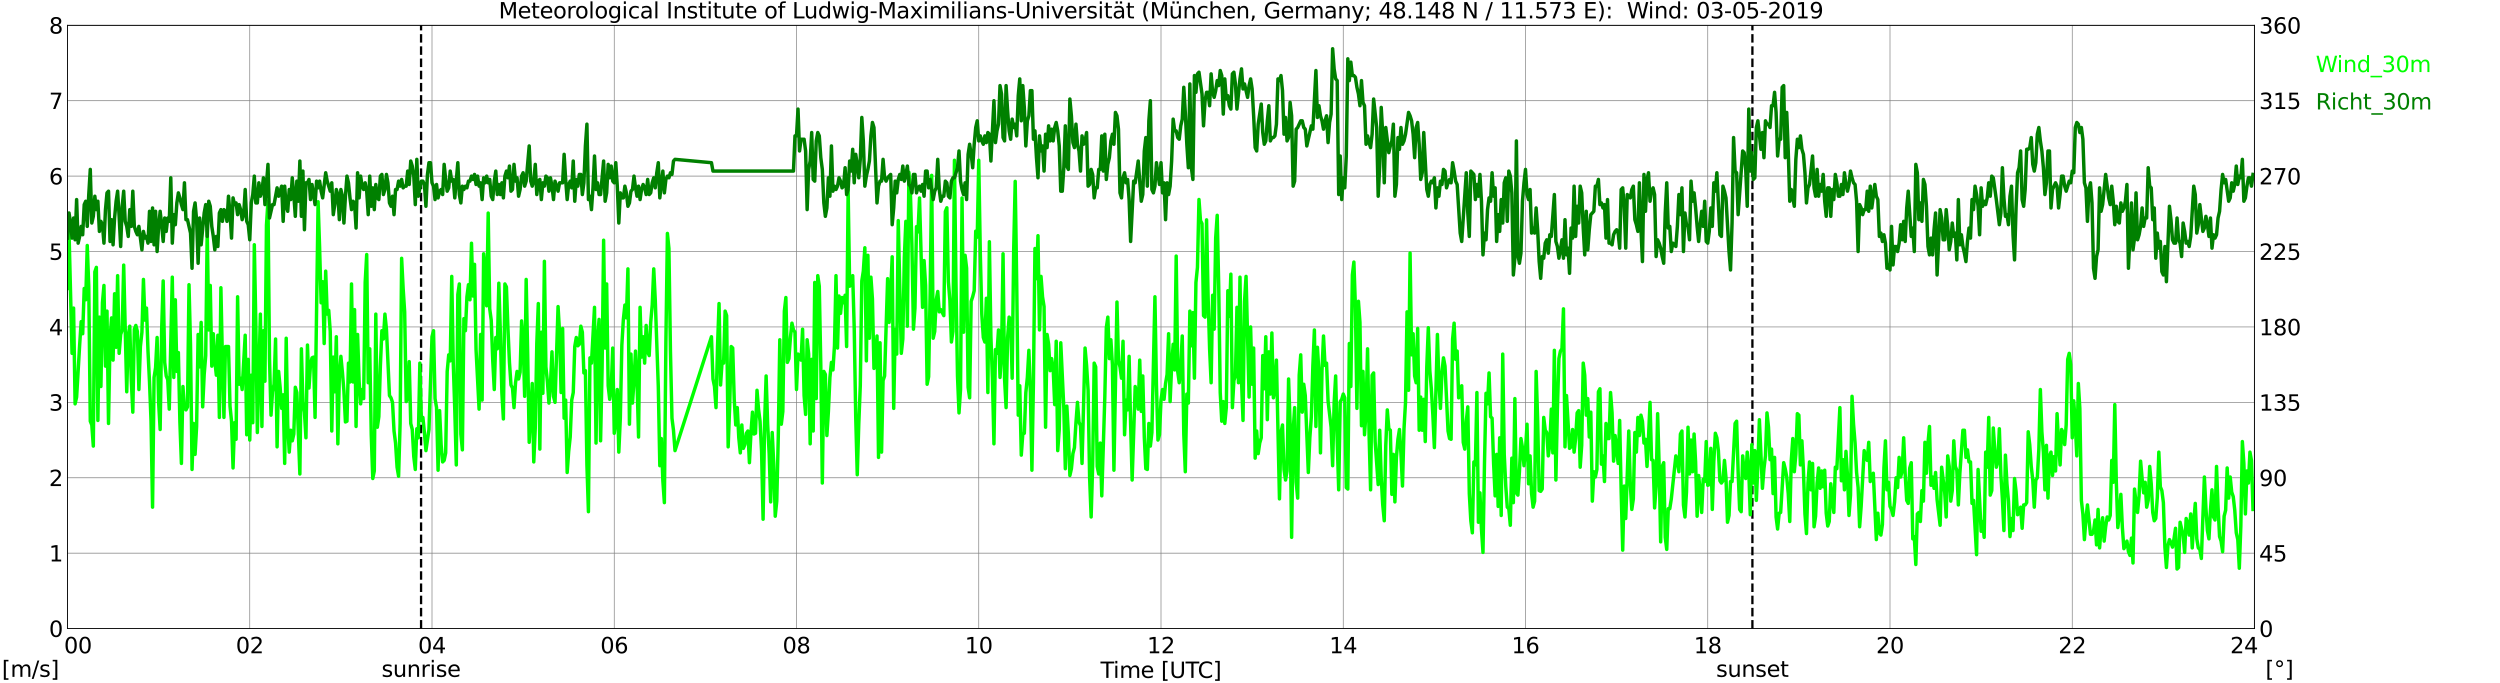 <?xml version="1.0" encoding="utf-8" standalone="no"?>
<!DOCTYPE svg PUBLIC "-//W3C//DTD SVG 1.1//EN"
  "http://www.w3.org/Graphics/SVG/1.1/DTD/svg11.dtd">
<svg xmlns:xlink="http://www.w3.org/1999/xlink" width="1085.4pt" height="296.64pt" viewBox="0 0 1085.4 296.64" xmlns="http://www.w3.org/2000/svg" version="1.1">
 <defs>
  <style type="text/css">*{stroke-linejoin: round; stroke-linecap: butt}</style>
 </defs>
 <g id="figure_1">
  <g id="patch_1">
   <path d="M 0 296.64 
L 1085.4 296.64 
L 1085.4 0 
L 0 0 
z
" style="fill: #ffffff"/>
  </g>
  <g id="axes_1">
   <g id="patch_2">
    <path d="M 29.306 272.909 
L 978.814 272.909 
L 978.814 10.976 
L 29.306 10.976 
z
" style="fill: #ffffff"/>
   </g>
   <g id="patch_3">
    <path d="M 978.814 272.909 
L 978.814 272.909 
L 978.814 10.976 
L 978.814 10.976 
z
" clip-path="url(#p3d4be3d74d)" style="fill: #d3d3d3; opacity: 0.25; stroke: #d3d3d3; stroke-linejoin: miter"/>
   </g>
   <g id="matplotlib.axis_1">
    <g id="xtick_1">
     <g id="line2d_1">
      <path d="M 29.306 272.909 
L 29.306 10.976 
" clip-path="url(#p3d4be3d74d)" style="fill: none; stroke: #808080; stroke-width: 0.3; stroke-linecap: square"/>
     </g>
     <g id="line2d_2"/>
     <g id="text_1">
      <!--    00 -->
      <g transform="translate(18.733 283.627) scale(0.095 -0.095)">
       <defs>
        <path id="DejaVuSans-20" transform="scale(0.016)"/>
        <path id="DejaVuSans-30" d="M 2034 4250 
Q 1547 4250 1301 3770 
Q 1056 3291 1056 2328 
Q 1056 1369 1301 889 
Q 1547 409 2034 409 
Q 2525 409 2770 889 
Q 3016 1369 3016 2328 
Q 3016 3291 2770 3770 
Q 2525 4250 2034 4250 
z
M 2034 4750 
Q 2819 4750 3233 4129 
Q 3647 3509 3647 2328 
Q 3647 1150 3233 529 
Q 2819 -91 2034 -91 
Q 1250 -91 836 529 
Q 422 1150 422 2328 
Q 422 3509 836 4129 
Q 1250 4750 2034 4750 
z
" transform="scale(0.016)"/>
       </defs>
       <use xlink:href="#DejaVuSans-20"/>
       <use xlink:href="#DejaVuSans-20" transform="translate(31.787 0)"/>
       <use xlink:href="#DejaVuSans-20" transform="translate(63.574 0)"/>
       <use xlink:href="#DejaVuSans-30" transform="translate(95.361 0)"/>
       <use xlink:href="#DejaVuSans-30" transform="translate(158.984 0)"/>
      </g>
     </g>
    </g>
    <g id="xtick_2">
     <g id="line2d_3">
      <path d="M 108.431 272.909 
L 108.431 10.976 
" clip-path="url(#p3d4be3d74d)" style="fill: none; stroke: #808080; stroke-width: 0.3; stroke-linecap: square"/>
     </g>
     <g id="line2d_4"/>
     <g id="text_2">
      <!-- 02 -->
      <g transform="translate(102.387 283.627) scale(0.095 -0.095)">
       <defs>
        <path id="DejaVuSans-32" d="M 1228 531 
L 3431 531 
L 3431 0 
L 469 0 
L 469 531 
Q 828 903 1448 1529 
Q 2069 2156 2228 2338 
Q 2531 2678 2651 2914 
Q 2772 3150 2772 3378 
Q 2772 3750 2511 3984 
Q 2250 4219 1831 4219 
Q 1534 4219 1204 4116 
Q 875 4013 500 3803 
L 500 4441 
Q 881 4594 1212 4672 
Q 1544 4750 1819 4750 
Q 2544 4750 2975 4387 
Q 3406 4025 3406 3419 
Q 3406 3131 3298 2873 
Q 3191 2616 2906 2266 
Q 2828 2175 2409 1742 
Q 1991 1309 1228 531 
z
" transform="scale(0.016)"/>
       </defs>
       <use xlink:href="#DejaVuSans-30"/>
       <use xlink:href="#DejaVuSans-32" transform="translate(63.623 0)"/>
      </g>
     </g>
    </g>
    <g id="xtick_3">
     <g id="line2d_5">
      <path d="M 187.557 272.909 
L 187.557 10.976 
" clip-path="url(#p3d4be3d74d)" style="fill: none; stroke: #808080; stroke-width: 0.3; stroke-linecap: square"/>
     </g>
     <g id="line2d_6"/>
     <g id="text_3">
      <!-- 04 -->
      <g transform="translate(181.513 283.627) scale(0.095 -0.095)">
       <defs>
        <path id="DejaVuSans-34" d="M 2419 4116 
L 825 1625 
L 2419 1625 
L 2419 4116 
z
M 2253 4666 
L 3047 4666 
L 3047 1625 
L 3713 1625 
L 3713 1100 
L 3047 1100 
L 3047 0 
L 2419 0 
L 2419 1100 
L 313 1100 
L 313 1709 
L 2253 4666 
z
" transform="scale(0.016)"/>
       </defs>
       <use xlink:href="#DejaVuSans-30"/>
       <use xlink:href="#DejaVuSans-34" transform="translate(63.623 0)"/>
      </g>
     </g>
    </g>
    <g id="xtick_4">
     <g id="line2d_7">
      <path d="M 266.683 272.909 
L 266.683 10.976 
" clip-path="url(#p3d4be3d74d)" style="fill: none; stroke: #808080; stroke-width: 0.3; stroke-linecap: square"/>
     </g>
     <g id="line2d_8"/>
     <g id="text_4">
      <!-- 06 -->
      <g transform="translate(260.638 283.627) scale(0.095 -0.095)">
       <defs>
        <path id="DejaVuSans-36" d="M 2113 2584 
Q 1688 2584 1439 2293 
Q 1191 2003 1191 1497 
Q 1191 994 1439 701 
Q 1688 409 2113 409 
Q 2538 409 2786 701 
Q 3034 994 3034 1497 
Q 3034 2003 2786 2293 
Q 2538 2584 2113 2584 
z
M 3366 4563 
L 3366 3988 
Q 3128 4100 2886 4159 
Q 2644 4219 2406 4219 
Q 1781 4219 1451 3797 
Q 1122 3375 1075 2522 
Q 1259 2794 1537 2939 
Q 1816 3084 2150 3084 
Q 2853 3084 3261 2657 
Q 3669 2231 3669 1497 
Q 3669 778 3244 343 
Q 2819 -91 2113 -91 
Q 1303 -91 875 529 
Q 447 1150 447 2328 
Q 447 3434 972 4092 
Q 1497 4750 2381 4750 
Q 2619 4750 2861 4703 
Q 3103 4656 3366 4563 
z
" transform="scale(0.016)"/>
       </defs>
       <use xlink:href="#DejaVuSans-30"/>
       <use xlink:href="#DejaVuSans-36" transform="translate(63.623 0)"/>
      </g>
     </g>
    </g>
    <g id="xtick_5">
     <g id="line2d_9">
      <path d="M 345.808 272.909 
L 345.808 10.976 
" clip-path="url(#p3d4be3d74d)" style="fill: none; stroke: #808080; stroke-width: 0.3; stroke-linecap: square"/>
     </g>
     <g id="line2d_10"/>
     <g id="text_5">
      <!-- 08 -->
      <g transform="translate(339.764 283.627) scale(0.095 -0.095)">
       <defs>
        <path id="DejaVuSans-38" d="M 2034 2216 
Q 1584 2216 1326 1975 
Q 1069 1734 1069 1313 
Q 1069 891 1326 650 
Q 1584 409 2034 409 
Q 2484 409 2743 651 
Q 3003 894 3003 1313 
Q 3003 1734 2745 1975 
Q 2488 2216 2034 2216 
z
M 1403 2484 
Q 997 2584 770 2862 
Q 544 3141 544 3541 
Q 544 4100 942 4425 
Q 1341 4750 2034 4750 
Q 2731 4750 3128 4425 
Q 3525 4100 3525 3541 
Q 3525 3141 3298 2862 
Q 3072 2584 2669 2484 
Q 3125 2378 3379 2068 
Q 3634 1759 3634 1313 
Q 3634 634 3220 271 
Q 2806 -91 2034 -91 
Q 1263 -91 848 271 
Q 434 634 434 1313 
Q 434 1759 690 2068 
Q 947 2378 1403 2484 
z
M 1172 3481 
Q 1172 3119 1398 2916 
Q 1625 2713 2034 2713 
Q 2441 2713 2670 2916 
Q 2900 3119 2900 3481 
Q 2900 3844 2670 4047 
Q 2441 4250 2034 4250 
Q 1625 4250 1398 4047 
Q 1172 3844 1172 3481 
z
" transform="scale(0.016)"/>
       </defs>
       <use xlink:href="#DejaVuSans-30"/>
       <use xlink:href="#DejaVuSans-38" transform="translate(63.623 0)"/>
      </g>
     </g>
    </g>
    <g id="xtick_6">
     <g id="line2d_11">
      <path d="M 424.934 272.909 
L 424.934 10.976 
" clip-path="url(#p3d4be3d74d)" style="fill: none; stroke: #808080; stroke-width: 0.3; stroke-linecap: square"/>
     </g>
     <g id="line2d_12"/>
     <g id="text_6">
      <!-- 10 -->
      <g transform="translate(418.89 283.627) scale(0.095 -0.095)">
       <defs>
        <path id="DejaVuSans-31" d="M 794 531 
L 1825 531 
L 1825 4091 
L 703 3866 
L 703 4441 
L 1819 4666 
L 2450 4666 
L 2450 531 
L 3481 531 
L 3481 0 
L 794 0 
L 794 531 
z
" transform="scale(0.016)"/>
       </defs>
       <use xlink:href="#DejaVuSans-31"/>
       <use xlink:href="#DejaVuSans-30" transform="translate(63.623 0)"/>
      </g>
     </g>
    </g>
    <g id="xtick_7">
     <g id="line2d_13">
      <path d="M 504.06 272.909 
L 504.06 10.976 
" clip-path="url(#p3d4be3d74d)" style="fill: none; stroke: #808080; stroke-width: 0.3; stroke-linecap: square"/>
     </g>
     <g id="line2d_14"/>
     <g id="text_7">
      <!-- 12 -->
      <g transform="translate(498.015 283.627) scale(0.095 -0.095)">
       <use xlink:href="#DejaVuSans-31"/>
       <use xlink:href="#DejaVuSans-32" transform="translate(63.623 0)"/>
      </g>
     </g>
    </g>
    <g id="xtick_8">
     <g id="line2d_15">
      <path d="M 583.185 272.909 
L 583.185 10.976 
" clip-path="url(#p3d4be3d74d)" style="fill: none; stroke: #808080; stroke-width: 0.3; stroke-linecap: square"/>
     </g>
     <g id="line2d_16"/>
     <g id="text_8">
      <!-- 14 -->
      <g transform="translate(577.141 283.627) scale(0.095 -0.095)">
       <use xlink:href="#DejaVuSans-31"/>
       <use xlink:href="#DejaVuSans-34" transform="translate(63.623 0)"/>
      </g>
     </g>
    </g>
    <g id="xtick_9">
     <g id="line2d_17">
      <path d="M 662.311 272.909 
L 662.311 10.976 
" clip-path="url(#p3d4be3d74d)" style="fill: none; stroke: #808080; stroke-width: 0.3; stroke-linecap: square"/>
     </g>
     <g id="line2d_18"/>
     <g id="text_9">
      <!-- 16 -->
      <g transform="translate(656.267 283.627) scale(0.095 -0.095)">
       <use xlink:href="#DejaVuSans-31"/>
       <use xlink:href="#DejaVuSans-36" transform="translate(63.623 0)"/>
      </g>
     </g>
    </g>
    <g id="xtick_10">
     <g id="line2d_19">
      <path d="M 741.437 272.909 
L 741.437 10.976 
" clip-path="url(#p3d4be3d74d)" style="fill: none; stroke: #808080; stroke-width: 0.3; stroke-linecap: square"/>
     </g>
     <g id="line2d_20"/>
     <g id="text_10">
      <!-- 18 -->
      <g transform="translate(735.392 283.627) scale(0.095 -0.095)">
       <use xlink:href="#DejaVuSans-31"/>
       <use xlink:href="#DejaVuSans-38" transform="translate(63.623 0)"/>
      </g>
     </g>
    </g>
    <g id="xtick_11">
     <g id="line2d_21">
      <path d="M 820.562 272.909 
L 820.562 10.976 
" clip-path="url(#p3d4be3d74d)" style="fill: none; stroke: #808080; stroke-width: 0.3; stroke-linecap: square"/>
     </g>
     <g id="line2d_22"/>
     <g id="text_11">
      <!-- 20 -->
      <g transform="translate(814.518 283.627) scale(0.095 -0.095)">
       <use xlink:href="#DejaVuSans-32"/>
       <use xlink:href="#DejaVuSans-30" transform="translate(63.623 0)"/>
      </g>
     </g>
    </g>
    <g id="xtick_12">
     <g id="line2d_23">
      <path d="M 899.688 272.909 
L 899.688 10.976 
" clip-path="url(#p3d4be3d74d)" style="fill: none; stroke: #808080; stroke-width: 0.3; stroke-linecap: square"/>
     </g>
     <g id="line2d_24"/>
     <g id="text_12">
      <!-- 22 -->
      <g transform="translate(893.644 283.627) scale(0.095 -0.095)">
       <use xlink:href="#DejaVuSans-32"/>
       <use xlink:href="#DejaVuSans-32" transform="translate(63.623 0)"/>
      </g>
     </g>
    </g>
    <g id="xtick_13">
     <g id="line2d_25">
      <path d="M 978.814 272.909 
L 978.814 10.976 
" clip-path="url(#p3d4be3d74d)" style="fill: none; stroke: #808080; stroke-width: 0.3; stroke-linecap: square"/>
     </g>
     <g id="line2d_26"/>
     <g id="text_13">
      <!-- 24    -->
      <g transform="translate(968.241 283.627) scale(0.095 -0.095)">
       <use xlink:href="#DejaVuSans-32"/>
       <use xlink:href="#DejaVuSans-34" transform="translate(63.623 0)"/>
       <use xlink:href="#DejaVuSans-20" transform="translate(127.246 0)"/>
       <use xlink:href="#DejaVuSans-20" transform="translate(159.033 0)"/>
       <use xlink:href="#DejaVuSans-20" transform="translate(190.82 0)"/>
      </g>
     </g>
    </g>
    <g id="text_14">
     <!-- Time [UTC] -->
     <g transform="translate(477.806 294.322) scale(0.095 -0.095)">
      <defs>
       <path id="DejaVuSans-54" d="M -19 4666 
L 3928 4666 
L 3928 4134 
L 2272 4134 
L 2272 0 
L 1638 0 
L 1638 4134 
L -19 4134 
L -19 4666 
z
" transform="scale(0.016)"/>
       <path id="DejaVuSans-69" d="M 603 3500 
L 1178 3500 
L 1178 0 
L 603 0 
L 603 3500 
z
M 603 4863 
L 1178 4863 
L 1178 4134 
L 603 4134 
L 603 4863 
z
" transform="scale(0.016)"/>
       <path id="DejaVuSans-6d" d="M 3328 2828 
Q 3544 3216 3844 3400 
Q 4144 3584 4550 3584 
Q 5097 3584 5394 3201 
Q 5691 2819 5691 2113 
L 5691 0 
L 5113 0 
L 5113 2094 
Q 5113 2597 4934 2840 
Q 4756 3084 4391 3084 
Q 3944 3084 3684 2787 
Q 3425 2491 3425 1978 
L 3425 0 
L 2847 0 
L 2847 2094 
Q 2847 2600 2669 2842 
Q 2491 3084 2119 3084 
Q 1678 3084 1418 2786 
Q 1159 2488 1159 1978 
L 1159 0 
L 581 0 
L 581 3500 
L 1159 3500 
L 1159 2956 
Q 1356 3278 1631 3431 
Q 1906 3584 2284 3584 
Q 2666 3584 2933 3390 
Q 3200 3197 3328 2828 
z
" transform="scale(0.016)"/>
       <path id="DejaVuSans-65" d="M 3597 1894 
L 3597 1613 
L 953 1613 
Q 991 1019 1311 708 
Q 1631 397 2203 397 
Q 2534 397 2845 478 
Q 3156 559 3463 722 
L 3463 178 
Q 3153 47 2828 -22 
Q 2503 -91 2169 -91 
Q 1331 -91 842 396 
Q 353 884 353 1716 
Q 353 2575 817 3079 
Q 1281 3584 2069 3584 
Q 2775 3584 3186 3129 
Q 3597 2675 3597 1894 
z
M 3022 2063 
Q 3016 2534 2758 2815 
Q 2500 3097 2075 3097 
Q 1594 3097 1305 2825 
Q 1016 2553 972 2059 
L 3022 2063 
z
" transform="scale(0.016)"/>
       <path id="DejaVuSans-5b" d="M 550 4863 
L 1875 4863 
L 1875 4416 
L 1125 4416 
L 1125 -397 
L 1875 -397 
L 1875 -844 
L 550 -844 
L 550 4863 
z
" transform="scale(0.016)"/>
       <path id="DejaVuSans-55" d="M 556 4666 
L 1191 4666 
L 1191 1831 
Q 1191 1081 1462 751 
Q 1734 422 2344 422 
Q 2950 422 3222 751 
Q 3494 1081 3494 1831 
L 3494 4666 
L 4128 4666 
L 4128 1753 
Q 4128 841 3676 375 
Q 3225 -91 2344 -91 
Q 1459 -91 1007 375 
Q 556 841 556 1753 
L 556 4666 
z
" transform="scale(0.016)"/>
       <path id="DejaVuSans-43" d="M 4122 4306 
L 4122 3641 
Q 3803 3938 3442 4084 
Q 3081 4231 2675 4231 
Q 1875 4231 1450 3742 
Q 1025 3253 1025 2328 
Q 1025 1406 1450 917 
Q 1875 428 2675 428 
Q 3081 428 3442 575 
Q 3803 722 4122 1019 
L 4122 359 
Q 3791 134 3420 21 
Q 3050 -91 2638 -91 
Q 1578 -91 968 557 
Q 359 1206 359 2328 
Q 359 3453 968 4101 
Q 1578 4750 2638 4750 
Q 3056 4750 3426 4639 
Q 3797 4528 4122 4306 
z
" transform="scale(0.016)"/>
       <path id="DejaVuSans-5d" d="M 1947 4863 
L 1947 -844 
L 622 -844 
L 622 -397 
L 1369 -397 
L 1369 4416 
L 622 4416 
L 622 4863 
L 1947 4863 
z
" transform="scale(0.016)"/>
      </defs>
      <use xlink:href="#DejaVuSans-54"/>
      <use xlink:href="#DejaVuSans-69" transform="translate(57.959 0)"/>
      <use xlink:href="#DejaVuSans-6d" transform="translate(85.742 0)"/>
      <use xlink:href="#DejaVuSans-65" transform="translate(183.154 0)"/>
      <use xlink:href="#DejaVuSans-20" transform="translate(244.678 0)"/>
      <use xlink:href="#DejaVuSans-5b" transform="translate(276.465 0)"/>
      <use xlink:href="#DejaVuSans-55" transform="translate(315.479 0)"/>
      <use xlink:href="#DejaVuSans-54" transform="translate(388.672 0)"/>
      <use xlink:href="#DejaVuSans-43" transform="translate(443.881 0)"/>
      <use xlink:href="#DejaVuSans-5d" transform="translate(513.705 0)"/>
     </g>
    </g>
   </g>
   <g id="matplotlib.axis_2">
    <g id="ytick_1">
     <g id="line2d_27">
      <path d="M 29.306 272.909 
L 978.814 272.909 
" clip-path="url(#p3d4be3d74d)" style="fill: none; stroke: #808080; stroke-width: 0.3; stroke-linecap: square"/>
     </g>
     <g id="line2d_28"/>
     <g id="text_15">
      <!-- 0 -->
      <g transform="translate(21.261 276.518) scale(0.095 -0.095)">
       <use xlink:href="#DejaVuSans-30"/>
      </g>
     </g>
    </g>
    <g id="ytick_2">
     <g id="line2d_29">
      <path d="M 29.306 240.167 
L 978.814 240.167 
" clip-path="url(#p3d4be3d74d)" style="fill: none; stroke: #808080; stroke-width: 0.3; stroke-linecap: square"/>
     </g>
     <g id="line2d_30"/>
     <g id="text_16">
      <!-- 1 -->
      <g transform="translate(21.261 243.776) scale(0.095 -0.095)">
       <use xlink:href="#DejaVuSans-31"/>
      </g>
     </g>
    </g>
    <g id="ytick_3">
     <g id="line2d_31">
      <path d="M 29.306 207.426 
L 978.814 207.426 
" clip-path="url(#p3d4be3d74d)" style="fill: none; stroke: #808080; stroke-width: 0.3; stroke-linecap: square"/>
     </g>
     <g id="line2d_32"/>
     <g id="text_17">
      <!-- 2 -->
      <g transform="translate(21.261 211.035) scale(0.095 -0.095)">
       <use xlink:href="#DejaVuSans-32"/>
      </g>
     </g>
    </g>
    <g id="ytick_4">
     <g id="line2d_33">
      <path d="M 29.306 174.684 
L 978.814 174.684 
" clip-path="url(#p3d4be3d74d)" style="fill: none; stroke: #808080; stroke-width: 0.3; stroke-linecap: square"/>
     </g>
     <g id="line2d_34"/>
     <g id="text_18">
      <!-- 3 -->
      <g transform="translate(21.261 178.293) scale(0.095 -0.095)">
       <defs>
        <path id="DejaVuSans-33" d="M 2597 2516 
Q 3050 2419 3304 2112 
Q 3559 1806 3559 1356 
Q 3559 666 3084 287 
Q 2609 -91 1734 -91 
Q 1441 -91 1130 -33 
Q 819 25 488 141 
L 488 750 
Q 750 597 1062 519 
Q 1375 441 1716 441 
Q 2309 441 2620 675 
Q 2931 909 2931 1356 
Q 2931 1769 2642 2001 
Q 2353 2234 1838 2234 
L 1294 2234 
L 1294 2753 
L 1863 2753 
Q 2328 2753 2575 2939 
Q 2822 3125 2822 3475 
Q 2822 3834 2567 4026 
Q 2313 4219 1838 4219 
Q 1578 4219 1281 4162 
Q 984 4106 628 3988 
L 628 4550 
Q 988 4650 1302 4700 
Q 1616 4750 1894 4750 
Q 2613 4750 3031 4423 
Q 3450 4097 3450 3541 
Q 3450 3153 3228 2886 
Q 3006 2619 2597 2516 
z
" transform="scale(0.016)"/>
       </defs>
       <use xlink:href="#DejaVuSans-33"/>
      </g>
     </g>
    </g>
    <g id="ytick_5">
     <g id="line2d_35">
      <path d="M 29.306 141.942 
L 978.814 141.942 
" clip-path="url(#p3d4be3d74d)" style="fill: none; stroke: #808080; stroke-width: 0.3; stroke-linecap: square"/>
     </g>
     <g id="line2d_36"/>
     <g id="text_19">
      <!-- 4 -->
      <g transform="translate(21.261 145.551) scale(0.095 -0.095)">
       <use xlink:href="#DejaVuSans-34"/>
      </g>
     </g>
    </g>
    <g id="ytick_6">
     <g id="line2d_37">
      <path d="M 29.306 109.201 
L 978.814 109.201 
" clip-path="url(#p3d4be3d74d)" style="fill: none; stroke: #808080; stroke-width: 0.3; stroke-linecap: square"/>
     </g>
     <g id="line2d_38"/>
     <g id="text_20">
      <!-- 5 -->
      <g transform="translate(21.261 112.81) scale(0.095 -0.095)">
       <defs>
        <path id="DejaVuSans-35" d="M 691 4666 
L 3169 4666 
L 3169 4134 
L 1269 4134 
L 1269 2991 
Q 1406 3038 1543 3061 
Q 1681 3084 1819 3084 
Q 2600 3084 3056 2656 
Q 3513 2228 3513 1497 
Q 3513 744 3044 326 
Q 2575 -91 1722 -91 
Q 1428 -91 1123 -41 
Q 819 9 494 109 
L 494 744 
Q 775 591 1075 516 
Q 1375 441 1709 441 
Q 2250 441 2565 725 
Q 2881 1009 2881 1497 
Q 2881 1984 2565 2268 
Q 2250 2553 1709 2553 
Q 1456 2553 1204 2497 
Q 953 2441 691 2322 
L 691 4666 
z
" transform="scale(0.016)"/>
       </defs>
       <use xlink:href="#DejaVuSans-35"/>
      </g>
     </g>
    </g>
    <g id="ytick_7">
     <g id="line2d_39">
      <path d="M 29.306 76.459 
L 978.814 76.459 
" clip-path="url(#p3d4be3d74d)" style="fill: none; stroke: #808080; stroke-width: 0.3; stroke-linecap: square"/>
     </g>
     <g id="line2d_40"/>
     <g id="text_21">
      <!-- 6 -->
      <g transform="translate(21.261 80.068) scale(0.095 -0.095)">
       <use xlink:href="#DejaVuSans-36"/>
      </g>
     </g>
    </g>
    <g id="ytick_8">
     <g id="line2d_41">
      <path d="M 29.306 43.717 
L 978.814 43.717 
" clip-path="url(#p3d4be3d74d)" style="fill: none; stroke: #808080; stroke-width: 0.3; stroke-linecap: square"/>
     </g>
     <g id="line2d_42"/>
     <g id="text_22">
      <!-- 7 -->
      <g transform="translate(21.261 47.327) scale(0.095 -0.095)">
       <defs>
        <path id="DejaVuSans-37" d="M 525 4666 
L 3525 4666 
L 3525 4397 
L 1831 0 
L 1172 0 
L 2766 4134 
L 525 4134 
L 525 4666 
z
" transform="scale(0.016)"/>
       </defs>
       <use xlink:href="#DejaVuSans-37"/>
      </g>
     </g>
    </g>
    <g id="ytick_9">
     <g id="line2d_43">
      <path d="M 29.306 10.976 
L 978.814 10.976 
" clip-path="url(#p3d4be3d74d)" style="fill: none; stroke: #808080; stroke-width: 0.3; stroke-linecap: square"/>
     </g>
     <g id="line2d_44"/>
     <g id="text_23">
      <!-- 8 -->
      <g transform="translate(21.261 14.585) scale(0.095 -0.095)">
       <use xlink:href="#DejaVuSans-38"/>
      </g>
     </g>
    </g>
   </g>
   <g id="line2d_45">
    <path d="M 182.81 272.909 
L 182.81 10.976 
" clip-path="url(#p3d4be3d74d)" style="fill: none; stroke-dasharray: 3.7,1.6; stroke-dashoffset: 0; stroke: #000000"/>
   </g>
   <g id="line2d_46">
    <path d="M 760.823 272.909 
L 760.823 10.976 
" clip-path="url(#p3d4be3d74d)" style="fill: none; stroke-dasharray: 3.7,1.6; stroke-dashoffset: 0; stroke: #000000"/>
   </g>
   <g id="line2d_47">
    <path d="M 29.306 125.244 
L 29.965 100.688 
L 31.284 153.402 
L 31.943 133.757 
L 32.603 175.339 
L 33.262 172.392 
L 34.581 149.8 
L 35.24 139.65 
L 35.9 144.889 
L 36.559 125.244 
L 37.218 130.155 
L 37.878 106.581 
L 38.537 124.262 
L 39.197 182.869 
L 39.856 184.506 
L 40.515 193.674 
L 41.175 118.041 
L 41.834 116.076 
L 42.493 182.542 
L 43.153 137.686 
L 43.812 167.808 
L 44.472 131.465 
L 45.131 123.934 
L 45.79 158.968 
L 46.45 135.066 
L 47.109 183.852 
L 47.768 147.181 
L 48.428 138.013 
L 49.087 156.349 
L 49.747 127.536 
L 50.406 150.782 
L 51.065 119.678 
L 51.725 153.402 
L 52.384 145.216 
L 53.043 143.252 
L 53.703 115.094 
L 55.022 170.1 
L 55.681 145.544 
L 56.34 141.615 
L 57 165.189 
L 57.659 178.94 
L 58.319 142.924 
L 58.978 141.287 
L 59.637 143.907 
L 60.297 169.118 
L 60.956 150.455 
L 61.615 144.234 
L 62.275 121.315 
L 62.934 138.995 
L 63.594 133.757 
L 64.253 152.42 
L 64.912 165.844 
L 65.572 182.869 
L 66.231 220.195 
L 66.89 163.879 
L 67.55 159.623 
L 68.209 146.526 
L 68.869 174.684 
L 69.528 186.471 
L 70.187 142.924 
L 70.847 121.97 
L 71.506 157.331 
L 72.166 163.224 
L 72.825 164.861 
L 73.484 177.631 
L 74.803 120.333 
L 75.462 163.879 
L 76.122 130.155 
L 76.781 161.26 
L 77.441 153.074 
L 78.1 183.197 
L 78.759 201.205 
L 79.419 167.808 
L 80.078 176.976 
L 80.737 177.958 
L 81.397 176.648 
L 82.056 123.607 
L 82.716 149.8 
L 83.375 203.824 
L 84.034 183.852 
L 84.694 197.276 
L 85.353 185.161 
L 86.013 145.216 
L 86.672 159.295 
L 87.331 139.978 
L 87.991 176.648 
L 88.65 162.569 
L 89.309 154.384 
L 89.969 99.706 
L 90.628 143.252 
L 91.288 123.934 
L 91.947 158.968 
L 92.606 144.889 
L 93.266 156.676 
L 93.925 162.897 
L 94.584 145.544 
L 95.244 181.232 
L 95.903 124.917 
L 96.563 156.349 
L 97.222 181.232 
L 97.881 150.455 
L 99.2 150.455 
L 99.86 176.321 
L 100.519 182.869 
L 101.178 203.169 
L 101.838 183.524 
L 102.497 190.727 
L 103.156 128.846 
L 103.816 166.826 
L 104.475 164.207 
L 105.135 169.118 
L 106.453 145.544 
L 107.113 188.763 
L 107.772 156.021 
L 108.431 191.055 
L 109.091 162.897 
L 109.75 183.524 
L 110.41 106.254 
L 111.069 140.305 
L 111.728 187.781 
L 113.047 136.376 
L 113.707 185.161 
L 114.366 143.579 
L 115.025 165.516 
L 115.685 97.741 
L 116.344 87.264 
L 117.003 155.694 
L 117.663 180.25 
L 118.322 170.1 
L 118.982 166.826 
L 119.641 147.181 
L 120.3 194.001 
L 120.96 161.26 
L 121.619 168.136 
L 122.278 177.303 
L 122.938 171.41 
L 123.597 201.205 
L 124.257 146.853 
L 124.916 184.506 
L 125.575 196.293 
L 126.235 186.798 
L 126.894 191.382 
L 127.553 188.435 
L 128.213 168.136 
L 128.872 170.427 
L 130.191 205.788 
L 130.85 151.437 
L 131.51 174.684 
L 132.169 178.94 
L 132.829 190.072 
L 133.488 149.8 
L 134.147 168.463 
L 134.807 158.313 
L 135.466 155.366 
L 136.125 155.039 
L 136.785 181.232 
L 138.104 87.591 
L 138.763 107.564 
L 139.422 131.465 
L 140.082 122.297 
L 140.741 149.145 
L 141.4 117.713 
L 142.06 136.376 
L 142.719 134.739 
L 143.379 143.907 
L 144.038 187.126 
L 144.697 155.039 
L 145.357 170.1 
L 146.016 146.199 
L 146.676 192.692 
L 147.335 163.224 
L 147.994 154.711 
L 148.654 161.587 
L 149.313 169.773 
L 149.972 183.197 
L 150.632 182.869 
L 151.291 157.658 
L 151.951 165.844 
L 152.61 123.28 
L 153.269 165.844 
L 153.929 134.412 
L 154.588 185.161 
L 155.247 145.216 
L 155.907 165.516 
L 156.566 175.339 
L 157.226 169.118 
L 157.885 173.047 
L 158.544 122.625 
L 159.204 110.51 
L 159.863 166.171 
L 160.523 151.437 
L 161.182 188.763 
L 161.841 207.753 
L 162.501 204.479 
L 163.16 136.376 
L 163.819 185.489 
L 164.479 180.905 
L 165.138 158.968 
L 165.798 143.579 
L 166.457 147.181 
L 167.116 136.376 
L 167.776 142.924 
L 169.094 171.737 
L 169.754 172.719 
L 170.413 174.684 
L 171.073 187.126 
L 171.732 192.364 
L 172.391 202.842 
L 173.051 206.771 
L 173.71 183.852 
L 174.37 112.147 
L 175.029 125.244 
L 175.688 135.394 
L 176.348 174.356 
L 177.007 173.047 
L 177.666 157.003 
L 178.326 183.852 
L 178.985 186.471 
L 179.645 198.258 
L 180.304 203.824 
L 180.963 186.143 
L 181.623 190.072 
L 182.282 157.658 
L 182.941 182.542 
L 183.601 181.232 
L 184.26 187.781 
L 184.92 195.639 
L 186.238 186.471 
L 187.557 146.199 
L 188.216 143.579 
L 188.876 173.047 
L 189.535 176.976 
L 190.195 204.151 
L 190.854 178.285 
L 191.513 193.019 
L 192.173 200.55 
L 192.832 199.895 
L 193.492 196.621 
L 194.151 161.26 
L 194.81 154.057 
L 195.47 156.676 
L 196.129 120.005 
L 196.788 157.658 
L 197.448 177.958 
L 198.107 201.859 
L 198.767 127.863 
L 199.426 123.28 
L 200.085 188.435 
L 200.745 195.311 
L 201.404 138.341 
L 202.063 143.579 
L 202.723 128.846 
L 203.382 123.607 
L 204.042 130.155 
L 204.701 105.599 
L 205.36 128.518 
L 206.02 114.767 
L 206.679 151.765 
L 207.998 177.631 
L 208.657 145.216 
L 209.317 173.702 
L 209.976 110.183 
L 210.635 117.059 
L 211.295 132.775 
L 211.954 92.502 
L 212.614 134.084 
L 213.273 138.995 
L 213.932 156.676 
L 214.592 169.118 
L 215.251 146.526 
L 215.91 151.437 
L 216.57 122.952 
L 217.229 144.234 
L 217.889 170.427 
L 218.548 181.887 
L 219.207 123.28 
L 219.867 124.589 
L 220.526 142.597 
L 221.186 157.331 
L 221.845 167.153 
L 222.504 168.463 
L 223.164 176.976 
L 223.823 166.171 
L 224.482 161.26 
L 225.142 164.534 
L 225.801 161.587 
L 226.461 139.323 
L 227.12 147.508 
L 227.779 172.065 
L 228.439 121.315 
L 229.098 153.729 
L 229.757 192.037 
L 231.076 166.498 
L 231.736 200.55 
L 232.395 185.816 
L 233.054 149.145 
L 233.714 131.792 
L 234.373 194.984 
L 235.033 144.234 
L 235.692 170.755 
L 236.351 113.457 
L 237.011 159.295 
L 237.67 165.844 
L 238.329 175.011 
L 238.989 166.826 
L 239.648 152.747 
L 240.308 172.065 
L 240.967 174.684 
L 242.286 133.102 
L 242.945 144.562 
L 243.604 170.427 
L 244.264 142.597 
L 244.923 181.56 
L 245.583 173.702 
L 246.242 205.134 
L 246.901 195.966 
L 247.561 189.745 
L 248.22 173.702 
L 248.88 170.427 
L 249.539 150.455 
L 250.198 146.526 
L 250.858 150.128 
L 251.517 149.473 
L 252.176 141.615 
L 252.836 144.234 
L 253.495 161.915 
L 254.155 160.932 
L 254.814 201.859 
L 255.473 222.159 
L 256.133 155.366 
L 256.792 157.658 
L 258.111 133.429 
L 258.77 192.364 
L 259.43 147.508 
L 260.089 138.668 
L 260.748 191.382 
L 261.408 159.623 
L 262.067 104.289 
L 262.726 151.11 
L 263.386 123.28 
L 264.045 167.481 
L 264.705 173.374 
L 265.364 168.463 
L 266.023 151.11 
L 266.683 188.108 
L 267.342 182.542 
L 268.002 169.118 
L 268.661 196.293 
L 269.32 181.56 
L 269.98 149.8 
L 270.639 138.668 
L 271.298 132.447 
L 271.958 138.013 
L 272.617 116.731 
L 273.277 184.179 
L 273.936 153.729 
L 274.595 175.011 
L 275.255 165.516 
L 275.914 152.42 
L 276.573 165.844 
L 277.233 189.745 
L 277.892 133.429 
L 278.552 155.039 
L 279.211 146.199 
L 279.87 157.658 
L 280.53 141.287 
L 281.189 152.747 
L 281.849 154.384 
L 282.508 139.978 
L 283.167 132.447 
L 283.827 116.731 
L 284.486 130.155 
L 285.805 167.808 
L 286.464 202.187 
L 287.124 190.4 
L 287.783 208.735 
L 288.442 218.23 
L 289.102 148.491 
L 289.761 101.343 
L 290.42 107.891 
L 291.08 152.42 
L 291.739 181.56 
L 292.399 186.798 
L 293.058 195.639 
L 308.883 146.199 
L 309.543 164.534 
L 310.202 167.808 
L 310.861 176.976 
L 311.521 150.455 
L 312.18 131.792 
L 312.839 167.153 
L 313.499 157.003 
L 314.158 157.658 
L 314.818 135.066 
L 315.477 137.031 
L 316.136 194.001 
L 316.796 176.321 
L 317.455 150.455 
L 318.114 151.11 
L 318.774 173.374 
L 319.433 184.506 
L 320.093 176.976 
L 320.752 190.072 
L 321.411 196.621 
L 322.071 184.506 
L 322.73 194.656 
L 323.39 193.019 
L 324.049 188.108 
L 324.708 187.126 
L 325.368 200.877 
L 326.027 188.108 
L 326.686 178.94 
L 327.346 188.435 
L 328.005 188.108 
L 328.665 169.445 
L 329.324 177.631 
L 329.983 182.869 
L 330.643 195.966 
L 331.302 225.433 
L 331.961 183.524 
L 332.621 163.224 
L 333.28 184.179 
L 333.94 196.948 
L 334.599 217.903 
L 335.258 187.781 
L 335.918 201.205 
L 336.577 224.124 
L 337.236 217.575 
L 337.896 189.745 
L 338.555 147.508 
L 339.215 184.179 
L 339.874 178.613 
L 340.533 135.066 
L 341.193 129.173 
L 341.852 157.331 
L 342.512 155.694 
L 343.171 146.526 
L 343.83 140.305 
L 344.49 143.252 
L 345.149 144.234 
L 345.808 169.118 
L 346.468 153.729 
L 347.127 155.694 
L 347.787 156.349 
L 348.446 142.924 
L 349.105 171.737 
L 349.765 179.923 
L 350.424 147.508 
L 351.083 153.729 
L 351.743 192.692 
L 352.402 156.021 
L 353.062 187.126 
L 353.721 122.625 
L 354.38 173.047 
L 355.04 119.678 
L 355.699 124.262 
L 356.359 158.64 
L 357.018 209.717 
L 357.677 161.26 
L 358.337 162.569 
L 358.996 189.09 
L 359.655 178.613 
L 360.315 163.879 
L 360.974 157.331 
L 361.634 160.605 
L 362.293 150.128 
L 362.952 119.678 
L 363.612 151.11 
L 364.271 128.518 
L 364.93 136.049 
L 365.59 129.173 
L 366.249 131.465 
L 366.909 128.191 
L 367.568 150.455 
L 368.227 82.68 
L 368.887 124.262 
L 369.546 123.28 
L 370.206 119.678 
L 370.865 142.27 
L 371.524 181.232 
L 372.184 206.116 
L 372.843 184.179 
L 373.502 167.481 
L 374.162 121.97 
L 374.821 117.713 
L 375.481 107.564 
L 376.14 156.676 
L 376.799 110.838 
L 377.459 146.853 
L 378.118 120.333 
L 378.777 129.828 
L 379.437 159.95 
L 380.096 156.349 
L 380.756 145.871 
L 381.415 198.585 
L 382.074 148.818 
L 382.734 196.293 
L 383.393 165.189 
L 384.053 163.224 
L 385.371 120.988 
L 386.031 139.978 
L 386.69 127.209 
L 387.349 111.493 
L 388.009 177.303 
L 388.668 142.924 
L 389.328 153.729 
L 389.987 95.777 
L 391.306 153.402 
L 391.965 147.181 
L 392.624 111.82 
L 393.284 96.104 
L 393.943 141.615 
L 394.603 74.822 
L 395.262 83.662 
L 395.921 106.581 
L 396.581 142.924 
L 397.24 133.757 
L 397.899 98.396 
L 398.559 100.688 
L 399.218 85.954 
L 400.537 133.429 
L 401.196 113.13 
L 401.856 123.934 
L 402.515 166.826 
L 403.175 163.552 
L 403.834 126.881 
L 404.493 76.132 
L 405.153 146.853 
L 405.812 143.907 
L 406.471 130.155 
L 407.131 126.554 
L 407.79 135.394 
L 408.45 134.412 
L 409.768 137.031 
L 410.428 91.848 
L 411.087 90.21 
L 411.746 122.297 
L 412.406 130.483 
L 413.065 148.491 
L 413.725 143.907 
L 414.384 69.583 
L 415.043 122.625 
L 415.703 163.224 
L 416.362 179.268 
L 417.022 169.118 
L 417.681 85.954 
L 418.34 144.234 
L 419 110.838 
L 419.659 116.404 
L 420.318 168.136 
L 420.978 172.719 
L 421.637 130.81 
L 422.297 128.846 
L 422.956 126.226 
L 423.615 100.36 
L 424.275 102.98 
L 424.934 69.583 
L 425.593 109.201 
L 426.253 136.376 
L 426.912 146.526 
L 427.572 148.491 
L 428.231 129.5 
L 428.89 170.427 
L 429.55 104.944 
L 430.209 146.199 
L 430.869 164.207 
L 431.528 192.692 
L 432.187 151.765 
L 432.847 153.402 
L 433.506 143.252 
L 434.165 163.879 
L 434.825 154.057 
L 435.484 110.183 
L 436.144 164.534 
L 436.803 176.976 
L 437.462 146.526 
L 438.122 137.686 
L 438.781 138.995 
L 439.44 164.207 
L 440.1 108.546 
L 440.759 78.751 
L 441.419 123.28 
L 442.078 180.25 
L 442.737 167.481 
L 443.397 197.603 
L 444.056 188.435 
L 444.716 188.108 
L 445.375 170.427 
L 446.034 163.879 
L 446.694 152.092 
L 447.353 170.427 
L 448.012 204.151 
L 448.672 166.171 
L 449.331 107.891 
L 449.991 120.988 
L 450.65 102.325 
L 451.309 143.252 
L 451.969 120.005 
L 452.628 128.846 
L 453.287 133.102 
L 453.947 185.489 
L 454.606 145.216 
L 455.266 149.473 
L 455.925 160.932 
L 456.584 155.694 
L 457.244 159.95 
L 457.903 175.666 
L 458.563 148.163 
L 459.222 195.639 
L 459.881 186.471 
L 460.541 148.818 
L 461.859 176.976 
L 462.519 203.497 
L 463.178 176.321 
L 463.838 188.435 
L 464.497 206.443 
L 465.156 203.497 
L 465.816 196.948 
L 466.475 194.329 
L 467.134 183.524 
L 467.794 174.684 
L 468.453 183.197 
L 469.113 184.834 
L 469.772 201.205 
L 471.091 151.11 
L 471.75 158.64 
L 472.409 169.445 
L 473.069 207.426 
L 473.728 224.451 
L 474.388 201.859 
L 475.047 157.658 
L 475.706 159.295 
L 476.366 202.514 
L 477.025 205.788 
L 477.685 192.364 
L 478.344 215.284 
L 479.663 172.392 
L 480.322 142.27 
L 480.981 137.686 
L 481.641 155.694 
L 482.3 147.508 
L 482.96 158.313 
L 483.619 204.151 
L 484.938 131.137 
L 485.597 156.676 
L 486.256 159.295 
L 486.916 164.207 
L 487.575 148.163 
L 488.235 188.763 
L 488.894 173.702 
L 489.553 177.958 
L 490.213 154.711 
L 490.872 184.179 
L 491.532 208.408 
L 492.85 167.808 
L 493.51 171.082 
L 494.169 177.631 
L 494.828 156.349 
L 495.488 178.613 
L 496.147 163.224 
L 496.807 189.745 
L 497.466 203.497 
L 498.125 203.824 
L 498.785 183.852 
L 499.444 193.674 
L 500.103 187.781 
L 501.422 128.846 
L 502.082 167.153 
L 502.741 191.055 
L 503.4 188.763 
L 504.06 173.702 
L 504.719 169.118 
L 505.379 173.374 
L 506.038 166.498 
L 506.697 162.569 
L 507.357 144.889 
L 508.016 174.356 
L 508.675 158.968 
L 509.335 149.473 
L 509.994 160.605 
L 510.654 111.165 
L 511.313 161.26 
L 511.972 166.171 
L 512.632 158.64 
L 513.291 145.871 
L 513.95 188.435 
L 514.61 204.806 
L 515.269 171.082 
L 515.929 175.011 
L 516.588 135.066 
L 517.247 150.128 
L 517.907 135.721 
L 518.566 164.207 
L 519.226 122.625 
L 519.885 116.076 
L 520.544 86.609 
L 521.204 95.777 
L 521.863 97.086 
L 522.522 137.031 
L 523.182 137.686 
L 523.841 95.449 
L 524.501 128.518 
L 525.16 151.437 
L 525.819 166.171 
L 526.479 128.191 
L 527.138 142.924 
L 527.797 103.307 
L 528.457 93.485 
L 529.116 124.262 
L 529.776 170.427 
L 530.435 182.869 
L 531.094 174.356 
L 531.754 183.852 
L 532.413 176.976 
L 533.073 126.226 
L 533.732 137.358 
L 534.391 119.023 
L 535.051 176.976 
L 535.71 165.189 
L 536.369 163.224 
L 537.029 133.429 
L 537.688 166.171 
L 538.348 120.333 
L 539.007 165.189 
L 539.666 182.542 
L 540.326 130.81 
L 540.985 120.005 
L 542.304 172.392 
L 542.963 141.942 
L 543.623 166.826 
L 544.282 151.11 
L 544.941 198.913 
L 545.601 187.126 
L 546.26 196.948 
L 546.919 192.364 
L 547.579 190.072 
L 548.238 154.384 
L 548.898 168.79 
L 549.557 146.199 
L 550.216 182.214 
L 550.876 152.747 
L 551.535 171.082 
L 552.195 144.562 
L 552.854 172.719 
L 553.513 168.463 
L 554.173 156.349 
L 555.491 216.593 
L 556.151 187.781 
L 556.81 184.506 
L 557.47 203.824 
L 558.129 208.408 
L 558.788 204.479 
L 559.448 164.534 
L 560.107 183.852 
L 560.766 233.291 
L 561.426 187.126 
L 562.085 176.976 
L 562.745 209.39 
L 563.404 216.266 
L 564.063 162.897 
L 564.723 154.057 
L 565.382 178.94 
L 566.042 166.826 
L 566.701 171.737 
L 568.02 205.134 
L 568.679 190.072 
L 569.338 180.905 
L 569.998 158.64 
L 570.657 143.252 
L 571.317 185.161 
L 571.976 150.782 
L 572.635 161.915 
L 573.295 196.621 
L 573.954 160.932 
L 574.613 145.871 
L 575.273 158.64 
L 575.932 157.658 
L 576.592 174.029 
L 577.91 185.489 
L 578.57 202.187 
L 579.229 175.011 
L 579.889 163.224 
L 580.548 191.055 
L 581.207 212.664 
L 581.867 174.356 
L 582.526 173.374 
L 583.185 171.082 
L 583.845 172.719 
L 584.504 211.682 
L 585.164 212.337 
L 585.823 149.145 
L 586.482 167.808 
L 587.142 119.351 
L 587.801 113.784 
L 588.46 133.102 
L 589.12 177.303 
L 589.779 130.81 
L 590.439 139.978 
L 591.098 184.834 
L 591.757 161.26 
L 592.417 188.763 
L 593.076 178.94 
L 593.736 151.437 
L 594.395 188.435 
L 595.054 212.664 
L 595.714 162.897 
L 596.373 161.915 
L 597.032 191.71 
L 598.351 210.372 
L 599.011 186.798 
L 599.67 207.426 
L 600.329 219.213 
L 600.989 226.088 
L 601.648 193.347 
L 602.307 177.958 
L 602.967 186.143 
L 603.626 186.798 
L 604.286 214.629 
L 604.945 197.276 
L 605.604 217.903 
L 606.264 198.585 
L 606.923 190.727 
L 607.582 186.471 
L 608.242 196.948 
L 608.901 211.027 
L 609.561 186.143 
L 610.22 174.684 
L 610.879 135.394 
L 611.539 169.445 
L 612.198 109.855 
L 612.858 154.057 
L 613.517 144.889 
L 614.176 163.224 
L 614.836 166.171 
L 615.495 142.597 
L 616.154 186.798 
L 616.814 172.392 
L 617.473 186.798 
L 618.133 173.374 
L 618.792 191.71 
L 619.451 159.295 
L 620.111 142.27 
L 620.77 160.932 
L 621.429 168.79 
L 622.089 180.25 
L 622.748 194.329 
L 624.067 145.216 
L 624.726 165.844 
L 625.386 177.303 
L 626.045 161.587 
L 626.705 155.366 
L 627.364 158.968 
L 628.683 187.126 
L 629.342 190.4 
L 630.001 190.727 
L 630.661 147.181 
L 631.32 140.305 
L 631.98 156.021 
L 632.639 152.42 
L 633.298 172.719 
L 633.958 169.118 
L 634.617 167.481 
L 635.276 192.037 
L 635.936 194.984 
L 636.595 182.869 
L 637.255 176.648 
L 637.914 214.301 
L 638.573 226.088 
L 639.233 231.327 
L 639.892 200.55 
L 640.552 201.859 
L 641.211 170.427 
L 641.87 226.743 
L 642.53 213.974 
L 643.189 229.69 
L 643.848 239.84 
L 644.508 200.877 
L 645.167 170.755 
L 645.827 175.339 
L 646.486 161.915 
L 647.145 180.905 
L 647.805 181.56 
L 648.464 201.205 
L 649.123 215.284 
L 649.783 197.276 
L 650.442 219.867 
L 651.102 190.072 
L 651.761 223.796 
L 652.42 153.729 
L 653.08 197.276 
L 653.739 211.027 
L 654.399 220.195 
L 655.058 220.85 
L 655.717 228.053 
L 656.377 198.913 
L 657.036 218.23 
L 657.695 173.047 
L 658.355 213.974 
L 659.014 214.956 
L 659.674 204.806 
L 660.333 190.4 
L 660.992 194.329 
L 661.652 202.187 
L 662.311 195.639 
L 662.97 184.179 
L 663.63 210.045 
L 664.289 197.93 
L 664.949 214.301 
L 665.608 220.195 
L 666.267 217.575 
L 666.927 161.26 
L 667.586 182.214 
L 668.246 212.992 
L 668.905 213.319 
L 669.564 212.337 
L 670.224 181.232 
L 670.883 186.798 
L 671.542 187.781 
L 672.202 197.93 
L 672.861 193.019 
L 673.521 177.631 
L 674.18 196.621 
L 674.839 152.092 
L 675.499 208.408 
L 676.158 177.631 
L 676.817 155.694 
L 677.477 152.42 
L 678.136 151.437 
L 678.796 134.084 
L 679.455 194.001 
L 680.114 171.737 
L 681.433 194.656 
L 682.092 194.001 
L 682.752 186.471 
L 683.411 196.293 
L 684.071 190.4 
L 684.73 179.268 
L 685.389 178.285 
L 686.049 202.842 
L 686.708 193.347 
L 687.368 157.658 
L 688.027 162.897 
L 688.686 180.25 
L 689.346 173.047 
L 690.005 189.745 
L 690.664 178.94 
L 691.324 217.575 
L 691.983 204.806 
L 692.643 207.098 
L 693.302 203.824 
L 693.961 170.1 
L 694.621 168.79 
L 695.28 201.532 
L 695.939 197.93 
L 696.599 209.063 
L 697.258 183.852 
L 697.918 190.4 
L 698.577 190.4 
L 699.236 170.427 
L 699.896 179.268 
L 700.555 200.222 
L 701.215 189.09 
L 702.533 201.205 
L 703.193 182.542 
L 703.852 213.646 
L 704.511 238.857 
L 705.171 211.027 
L 705.83 225.106 
L 707.149 187.126 
L 707.808 210.372 
L 708.468 221.177 
L 709.127 216.593 
L 709.786 187.781 
L 710.446 196.293 
L 711.105 181.232 
L 711.765 189.09 
L 712.424 180.25 
L 713.083 182.869 
L 713.743 192.364 
L 714.402 190.727 
L 715.062 202.514 
L 715.721 189.745 
L 716.38 174.684 
L 717.04 199.568 
L 717.699 199.895 
L 718.358 220.522 
L 719.018 211.027 
L 719.677 179.595 
L 720.337 202.187 
L 720.996 235.256 
L 721.655 202.514 
L 722.315 200.877 
L 722.974 233.291 
L 723.633 238.53 
L 724.293 220.85 
L 724.952 220.85 
L 725.612 216.593 
L 727.59 197.93 
L 728.249 200.222 
L 728.909 204.806 
L 729.568 188.435 
L 730.227 187.126 
L 730.887 219.213 
L 731.546 224.451 
L 732.205 213.646 
L 732.865 185.489 
L 733.524 205.788 
L 734.184 191.055 
L 734.843 204.806 
L 735.502 188.435 
L 736.162 200.55 
L 736.821 224.124 
L 737.48 206.443 
L 738.14 213.319 
L 738.799 222.487 
L 739.459 208.08 
L 740.118 209.063 
L 740.777 191.71 
L 741.437 210.7 
L 742.096 210.372 
L 742.756 194.656 
L 743.415 221.177 
L 744.074 200.222 
L 744.734 188.108 
L 745.393 190.072 
L 746.052 195.639 
L 746.712 208.735 
L 747.371 209.717 
L 748.031 208.735 
L 748.69 199.895 
L 749.349 207.426 
L 750.009 226.743 
L 750.668 223.796 
L 751.327 209.063 
L 751.987 209.063 
L 753.306 183.852 
L 753.965 182.869 
L 754.624 204.806 
L 755.284 221.177 
L 755.943 222.159 
L 756.602 197.93 
L 757.262 205.461 
L 757.921 207.753 
L 758.581 196.293 
L 759.24 204.151 
L 759.899 223.469 
L 760.559 193.019 
L 761.218 209.717 
L 761.878 195.639 
L 762.537 217.248 
L 763.196 201.859 
L 763.856 182.214 
L 765.174 212.009 
L 765.834 203.497 
L 766.493 197.93 
L 767.153 179.268 
L 767.812 185.489 
L 768.471 199.568 
L 769.131 194.984 
L 769.79 214.301 
L 770.449 198.585 
L 771.109 224.451 
L 771.768 229.69 
L 772.428 222.814 
L 773.087 222.487 
L 774.406 200.877 
L 775.065 203.497 
L 775.725 207.098 
L 776.384 214.301 
L 777.043 226.416 
L 777.703 199.895 
L 778.362 190.4 
L 779.021 204.806 
L 779.681 197.276 
L 780.34 179.595 
L 781 180.25 
L 781.659 201.859 
L 782.318 191.382 
L 782.978 204.151 
L 783.637 223.142 
L 784.296 231.654 
L 784.956 209.717 
L 785.615 200.55 
L 786.275 212.664 
L 786.934 201.205 
L 787.593 228.708 
L 788.253 224.124 
L 788.912 209.717 
L 789.572 203.169 
L 790.231 212.009 
L 790.89 204.479 
L 791.55 211.355 
L 792.209 204.151 
L 792.868 222.814 
L 793.528 228.38 
L 794.187 226.416 
L 794.847 210.045 
L 795.506 216.921 
L 796.165 222.487 
L 796.825 202.842 
L 797.484 203.497 
L 798.803 176.976 
L 799.462 208.735 
L 800.122 199.568 
L 800.781 212.664 
L 801.44 195.966 
L 802.1 206.443 
L 802.759 223.796 
L 803.419 214.956 
L 804.078 172.065 
L 804.737 184.179 
L 805.397 192.364 
L 806.056 205.134 
L 806.715 211.682 
L 807.375 228.708 
L 808.034 219.867 
L 809.353 195.639 
L 810.012 198.913 
L 810.672 199.895 
L 811.331 192.037 
L 811.99 209.063 
L 812.65 206.443 
L 813.309 205.461 
L 814.628 234.274 
L 815.287 222.814 
L 815.947 231.327 
L 816.606 232.309 
L 817.265 227.725 
L 817.925 203.169 
L 818.584 191.382 
L 819.244 212.664 
L 819.903 209.39 
L 820.562 219.867 
L 821.222 221.177 
L 821.881 223.796 
L 822.541 217.903 
L 823.2 207.426 
L 823.859 211.682 
L 824.519 198.585 
L 825.178 207.098 
L 825.837 204.479 
L 826.497 190.072 
L 827.156 205.788 
L 827.816 217.248 
L 828.475 218.558 
L 829.134 203.169 
L 829.794 200.877 
L 830.453 233.946 
L 831.112 232.964 
L 831.772 245.078 
L 832.431 223.142 
L 833.091 222.487 
L 833.75 226.416 
L 834.409 212.992 
L 835.069 217.575 
L 835.728 192.037 
L 836.388 205.461 
L 837.047 192.364 
L 837.706 185.161 
L 838.366 210.7 
L 839.025 207.098 
L 839.684 212.009 
L 840.344 205.134 
L 841.003 216.921 
L 842.322 228.053 
L 842.981 202.842 
L 844.3 213.646 
L 844.959 224.451 
L 845.619 197.93 
L 846.278 202.514 
L 846.938 217.575 
L 847.597 212.992 
L 848.256 191.382 
L 848.916 202.514 
L 849.575 204.151 
L 850.235 219.213 
L 850.894 205.461 
L 852.213 186.798 
L 852.872 186.798 
L 853.531 198.585 
L 854.191 195.311 
L 854.85 200.55 
L 855.51 200.55 
L 856.169 218.558 
L 856.828 217.248 
L 858.147 240.822 
L 858.806 203.824 
L 860.125 230.672 
L 860.785 226.416 
L 861.444 233.291 
L 862.103 196.293 
L 862.763 202.842 
L 863.422 181.232 
L 864.082 214.956 
L 864.741 212.992 
L 865.4 185.816 
L 866.06 195.311 
L 866.719 202.842 
L 867.378 200.222 
L 868.038 186.143 
L 868.697 206.116 
L 869.357 216.593 
L 870.016 230.345 
L 870.675 197.603 
L 871.335 210.045 
L 871.994 217.575 
L 872.653 232.964 
L 873.313 225.106 
L 873.972 230.345 
L 874.632 207.753 
L 875.291 213.319 
L 875.95 223.469 
L 876.61 222.814 
L 877.269 220.195 
L 877.929 229.362 
L 878.588 219.213 
L 879.247 219.213 
L 879.907 218.23 
L 880.566 187.453 
L 881.225 193.019 
L 881.885 202.514 
L 882.544 208.408 
L 883.204 220.195 
L 883.863 208.408 
L 884.522 207.426 
L 885.182 194.984 
L 885.841 169.118 
L 886.5 187.453 
L 887.16 196.293 
L 887.819 212.664 
L 888.479 193.347 
L 889.138 216.266 
L 889.797 197.93 
L 890.457 196.293 
L 891.116 206.443 
L 891.775 198.258 
L 892.435 204.479 
L 893.094 179.595 
L 893.754 192.692 
L 894.413 201.859 
L 895.072 186.471 
L 895.732 187.781 
L 896.391 193.019 
L 897.051 184.506 
L 897.71 156.021 
L 898.369 153.402 
L 899.029 158.313 
L 899.688 190.072 
L 900.347 174.029 
L 901.007 184.506 
L 901.666 197.93 
L 902.326 166.498 
L 902.985 177.303 
L 903.644 217.248 
L 904.304 223.142 
L 904.963 234.274 
L 905.622 225.433 
L 906.282 219.213 
L 907.601 231.982 
L 908.26 231.982 
L 908.919 230.672 
L 909.579 225.761 
L 910.238 236.566 
L 910.898 221.177 
L 911.557 237.875 
L 912.216 229.362 
L 912.876 224.779 
L 913.535 234.928 
L 914.194 228.708 
L 914.854 224.451 
L 915.513 225.761 
L 916.173 223.796 
L 916.832 199.895 
L 917.491 209.39 
L 918.151 175.666 
L 918.81 209.063 
L 919.469 229.035 
L 920.129 223.469 
L 920.788 214.629 
L 921.448 229.035 
L 922.107 238.203 
L 922.766 236.893 
L 923.426 234.928 
L 924.085 239.512 
L 924.745 241.149 
L 925.404 233.619 
L 926.063 244.424 
L 926.723 212.337 
L 927.382 218.23 
L 928.041 222.487 
L 928.701 215.284 
L 929.36 200.222 
L 930.02 207.753 
L 930.679 213.974 
L 931.338 209.39 
L 931.998 220.195 
L 932.657 217.248 
L 933.316 202.514 
L 933.976 210.045 
L 934.635 222.487 
L 935.295 226.088 
L 935.954 225.106 
L 936.613 215.938 
L 937.273 196.293 
L 937.932 211.355 
L 938.592 212.992 
L 939.251 218.23 
L 939.91 237.548 
L 940.57 246.388 
L 941.229 236.893 
L 941.888 234.274 
L 942.548 235.583 
L 943.207 237.548 
L 943.867 233.946 
L 944.526 229.362 
L 945.185 247.043 
L 945.845 246.388 
L 946.504 226.743 
L 947.823 232.309 
L 948.482 239.84 
L 949.142 225.106 
L 949.801 227.071 
L 950.46 232.309 
L 951.12 223.142 
L 951.779 237.875 
L 952.438 226.743 
L 953.098 218.558 
L 953.757 233.946 
L 954.417 237.875 
L 955.076 238.53 
L 955.735 242.459 
L 957.054 207.098 
L 957.714 220.522 
L 958.373 230.345 
L 959.032 233.946 
L 959.692 221.504 
L 960.351 212.664 
L 961.01 224.451 
L 961.67 225.761 
L 962.329 202.514 
L 962.989 220.195 
L 963.648 232.964 
L 964.307 234.928 
L 964.967 239.512 
L 965.626 224.124 
L 966.285 221.504 
L 966.945 203.169 
L 967.604 216.266 
L 968.264 207.098 
L 968.923 213.646 
L 969.582 215.611 
L 970.242 221.504 
L 970.901 231.327 
L 971.561 234.274 
L 972.22 246.715 
L 972.879 228.38 
L 973.539 191.71 
L 974.198 201.205 
L 974.857 223.142 
L 975.517 204.479 
L 976.176 209.717 
L 976.836 196.293 
L 977.495 199.895 
L 978.154 221.177 
L 978.154 221.177 
" clip-path="url(#p3d4be3d74d)" style="fill: none; stroke: #00ff00; stroke-width: 1.5; stroke-linecap: square"/>
   </g>
   <g id="patch_4">
    <path d="M 29.306 272.909 
L 29.306 10.976 
" style="fill: none; stroke: #000000; stroke-width: 0.3; stroke-linejoin: miter; stroke-linecap: square"/>
   </g>
   <g id="patch_5">
    <path d="M 978.814 272.909 
L 978.814 10.976 
" style="fill: none; stroke: #000000; stroke-width: 0.3; stroke-linejoin: miter; stroke-linecap: square"/>
   </g>
   <g id="patch_6">
    <path d="M 29.306 272.909 
L 978.814 272.909 
" style="fill: none; stroke: #000000; stroke-width: 0.3; stroke-linejoin: miter; stroke-linecap: square"/>
   </g>
   <g id="patch_7">
    <path d="M 29.306 10.976 
L 978.814 10.976 
" style="fill: none; stroke: #000000; stroke-width: 0.3; stroke-linejoin: miter; stroke-linecap: square"/>
   </g>
   <g id="text_24">
    <!-- sunrise -->
    <g transform="translate(165.645 293.863) scale(0.095 -0.095)">
     <defs>
      <path id="DejaVuSans-73" d="M 2834 3397 
L 2834 2853 
Q 2591 2978 2328 3040 
Q 2066 3103 1784 3103 
Q 1356 3103 1142 2972 
Q 928 2841 928 2578 
Q 928 2378 1081 2264 
Q 1234 2150 1697 2047 
L 1894 2003 
Q 2506 1872 2764 1633 
Q 3022 1394 3022 966 
Q 3022 478 2636 193 
Q 2250 -91 1575 -91 
Q 1294 -91 989 -36 
Q 684 19 347 128 
L 347 722 
Q 666 556 975 473 
Q 1284 391 1588 391 
Q 1994 391 2212 530 
Q 2431 669 2431 922 
Q 2431 1156 2273 1281 
Q 2116 1406 1581 1522 
L 1381 1569 
Q 847 1681 609 1914 
Q 372 2147 372 2553 
Q 372 3047 722 3315 
Q 1072 3584 1716 3584 
Q 2034 3584 2315 3537 
Q 2597 3491 2834 3397 
z
" transform="scale(0.016)"/>
      <path id="DejaVuSans-75" d="M 544 1381 
L 544 3500 
L 1119 3500 
L 1119 1403 
Q 1119 906 1312 657 
Q 1506 409 1894 409 
Q 2359 409 2629 706 
Q 2900 1003 2900 1516 
L 2900 3500 
L 3475 3500 
L 3475 0 
L 2900 0 
L 2900 538 
Q 2691 219 2414 64 
Q 2138 -91 1772 -91 
Q 1169 -91 856 284 
Q 544 659 544 1381 
z
M 1991 3584 
L 1991 3584 
z
" transform="scale(0.016)"/>
      <path id="DejaVuSans-6e" d="M 3513 2113 
L 3513 0 
L 2938 0 
L 2938 2094 
Q 2938 2591 2744 2837 
Q 2550 3084 2163 3084 
Q 1697 3084 1428 2787 
Q 1159 2491 1159 1978 
L 1159 0 
L 581 0 
L 581 3500 
L 1159 3500 
L 1159 2956 
Q 1366 3272 1645 3428 
Q 1925 3584 2291 3584 
Q 2894 3584 3203 3211 
Q 3513 2838 3513 2113 
z
" transform="scale(0.016)"/>
      <path id="DejaVuSans-72" d="M 2631 2963 
Q 2534 3019 2420 3045 
Q 2306 3072 2169 3072 
Q 1681 3072 1420 2755 
Q 1159 2438 1159 1844 
L 1159 0 
L 581 0 
L 581 3500 
L 1159 3500 
L 1159 2956 
Q 1341 3275 1631 3429 
Q 1922 3584 2338 3584 
Q 2397 3584 2469 3576 
Q 2541 3569 2628 3553 
L 2631 2963 
z
" transform="scale(0.016)"/>
     </defs>
     <use xlink:href="#DejaVuSans-73"/>
     <use xlink:href="#DejaVuSans-75" transform="translate(52.1 0)"/>
     <use xlink:href="#DejaVuSans-6e" transform="translate(115.479 0)"/>
     <use xlink:href="#DejaVuSans-72" transform="translate(178.857 0)"/>
     <use xlink:href="#DejaVuSans-69" transform="translate(219.971 0)"/>
     <use xlink:href="#DejaVuSans-73" transform="translate(247.754 0)"/>
     <use xlink:href="#DejaVuSans-65" transform="translate(299.854 0)"/>
    </g>
   </g>
   <g id="text_25">
    <!-- sunset -->
    <g transform="translate(745.068 293.863) scale(0.095 -0.095)">
     <defs>
      <path id="DejaVuSans-74" d="M 1172 4494 
L 1172 3500 
L 2356 3500 
L 2356 3053 
L 1172 3053 
L 1172 1153 
Q 1172 725 1289 603 
Q 1406 481 1766 481 
L 2356 481 
L 2356 0 
L 1766 0 
Q 1100 0 847 248 
Q 594 497 594 1153 
L 594 3053 
L 172 3053 
L 172 3500 
L 594 3500 
L 594 4494 
L 1172 4494 
z
" transform="scale(0.016)"/>
     </defs>
     <use xlink:href="#DejaVuSans-73"/>
     <use xlink:href="#DejaVuSans-75" transform="translate(52.1 0)"/>
     <use xlink:href="#DejaVuSans-6e" transform="translate(115.479 0)"/>
     <use xlink:href="#DejaVuSans-73" transform="translate(178.857 0)"/>
     <use xlink:href="#DejaVuSans-65" transform="translate(230.957 0)"/>
     <use xlink:href="#DejaVuSans-74" transform="translate(292.48 0)"/>
    </g>
   </g>
   <g id="text_26">
    <!-- [m/s] -->
    <g transform="translate(0.821 293.863) scale(0.095 -0.095)">
     <defs>
      <path id="DejaVuSans-2f" d="M 1625 4666 
L 2156 4666 
L 531 -594 
L 0 -594 
L 1625 4666 
z
" transform="scale(0.016)"/>
     </defs>
     <use xlink:href="#DejaVuSans-5b"/>
     <use xlink:href="#DejaVuSans-6d" transform="translate(39.014 0)"/>
     <use xlink:href="#DejaVuSans-2f" transform="translate(136.426 0)"/>
     <use xlink:href="#DejaVuSans-73" transform="translate(170.117 0)"/>
     <use xlink:href="#DejaVuSans-5d" transform="translate(222.217 0)"/>
    </g>
   </g>
   <g id="text_27">
    <!-- Wind_30m -->
    <g style="fill: #00ff00" transform="translate(1005.4 31.291) scale(0.095 -0.095)">
     <defs>
      <path id="DejaVuSans-57" d="M 213 4666 
L 850 4666 
L 1831 722 
L 2809 4666 
L 3519 4666 
L 4500 722 
L 5478 4666 
L 6119 4666 
L 4947 0 
L 4153 0 
L 3169 4050 
L 2175 0 
L 1381 0 
L 213 4666 
z
" transform="scale(0.016)"/>
      <path id="DejaVuSans-64" d="M 2906 2969 
L 2906 4863 
L 3481 4863 
L 3481 0 
L 2906 0 
L 2906 525 
Q 2725 213 2448 61 
Q 2172 -91 1784 -91 
Q 1150 -91 751 415 
Q 353 922 353 1747 
Q 353 2572 751 3078 
Q 1150 3584 1784 3584 
Q 2172 3584 2448 3432 
Q 2725 3281 2906 2969 
z
M 947 1747 
Q 947 1113 1208 752 
Q 1469 391 1925 391 
Q 2381 391 2643 752 
Q 2906 1113 2906 1747 
Q 2906 2381 2643 2742 
Q 2381 3103 1925 3103 
Q 1469 3103 1208 2742 
Q 947 2381 947 1747 
z
" transform="scale(0.016)"/>
      <path id="DejaVuSans-5f" d="M 3263 -1063 
L 3263 -1509 
L -63 -1509 
L -63 -1063 
L 3263 -1063 
z
" transform="scale(0.016)"/>
     </defs>
     <use xlink:href="#DejaVuSans-57"/>
     <use xlink:href="#DejaVuSans-69" transform="translate(96.627 0)"/>
     <use xlink:href="#DejaVuSans-6e" transform="translate(124.41 0)"/>
     <use xlink:href="#DejaVuSans-64" transform="translate(187.789 0)"/>
     <use xlink:href="#DejaVuSans-5f" transform="translate(251.266 0)"/>
     <use xlink:href="#DejaVuSans-33" transform="translate(301.266 0)"/>
     <use xlink:href="#DejaVuSans-30" transform="translate(364.889 0)"/>
     <use xlink:href="#DejaVuSans-6d" transform="translate(428.512 0)"/>
    </g>
   </g>
   <g id="text_28">
    <!-- Richt_30m -->
    <g style="fill: #008000" transform="translate(1005.4 47.531) scale(0.095 -0.095)">
     <defs>
      <path id="DejaVuSans-52" d="M 2841 2188 
Q 3044 2119 3236 1894 
Q 3428 1669 3622 1275 
L 4263 0 
L 3584 0 
L 2988 1197 
Q 2756 1666 2539 1819 
Q 2322 1972 1947 1972 
L 1259 1972 
L 1259 0 
L 628 0 
L 628 4666 
L 2053 4666 
Q 2853 4666 3247 4331 
Q 3641 3997 3641 3322 
Q 3641 2881 3436 2590 
Q 3231 2300 2841 2188 
z
M 1259 4147 
L 1259 2491 
L 2053 2491 
Q 2509 2491 2742 2702 
Q 2975 2913 2975 3322 
Q 2975 3731 2742 3939 
Q 2509 4147 2053 4147 
L 1259 4147 
z
" transform="scale(0.016)"/>
      <path id="DejaVuSans-63" d="M 3122 3366 
L 3122 2828 
Q 2878 2963 2633 3030 
Q 2388 3097 2138 3097 
Q 1578 3097 1268 2742 
Q 959 2388 959 1747 
Q 959 1106 1268 751 
Q 1578 397 2138 397 
Q 2388 397 2633 464 
Q 2878 531 3122 666 
L 3122 134 
Q 2881 22 2623 -34 
Q 2366 -91 2075 -91 
Q 1284 -91 818 406 
Q 353 903 353 1747 
Q 353 2603 823 3093 
Q 1294 3584 2113 3584 
Q 2378 3584 2631 3529 
Q 2884 3475 3122 3366 
z
" transform="scale(0.016)"/>
      <path id="DejaVuSans-68" d="M 3513 2113 
L 3513 0 
L 2938 0 
L 2938 2094 
Q 2938 2591 2744 2837 
Q 2550 3084 2163 3084 
Q 1697 3084 1428 2787 
Q 1159 2491 1159 1978 
L 1159 0 
L 581 0 
L 581 4863 
L 1159 4863 
L 1159 2956 
Q 1366 3272 1645 3428 
Q 1925 3584 2291 3584 
Q 2894 3584 3203 3211 
Q 3513 2838 3513 2113 
z
" transform="scale(0.016)"/>
     </defs>
     <use xlink:href="#DejaVuSans-52"/>
     <use xlink:href="#DejaVuSans-69" transform="translate(69.482 0)"/>
     <use xlink:href="#DejaVuSans-63" transform="translate(97.266 0)"/>
     <use xlink:href="#DejaVuSans-68" transform="translate(152.246 0)"/>
     <use xlink:href="#DejaVuSans-74" transform="translate(215.625 0)"/>
     <use xlink:href="#DejaVuSans-5f" transform="translate(254.834 0)"/>
     <use xlink:href="#DejaVuSans-33" transform="translate(304.834 0)"/>
     <use xlink:href="#DejaVuSans-30" transform="translate(368.457 0)"/>
     <use xlink:href="#DejaVuSans-6d" transform="translate(432.08 0)"/>
    </g>
   </g>
   <g id="text_29">
    <!-- Meteorological Institute of Ludwig-Maximilians-Universität (München, Germany; 48.148 N / 11.573 E):  Wind: 03-05-2019 -->
    <g transform="translate(216.524 7.976) scale(0.095 -0.095)">
     <defs>
      <path id="DejaVuSans-4d" d="M 628 4666 
L 1569 4666 
L 2759 1491 
L 3956 4666 
L 4897 4666 
L 4897 0 
L 4281 0 
L 4281 4097 
L 3078 897 
L 2444 897 
L 1241 4097 
L 1241 0 
L 628 0 
L 628 4666 
z
" transform="scale(0.016)"/>
      <path id="DejaVuSans-6f" d="M 1959 3097 
Q 1497 3097 1228 2736 
Q 959 2375 959 1747 
Q 959 1119 1226 758 
Q 1494 397 1959 397 
Q 2419 397 2687 759 
Q 2956 1122 2956 1747 
Q 2956 2369 2687 2733 
Q 2419 3097 1959 3097 
z
M 1959 3584 
Q 2709 3584 3137 3096 
Q 3566 2609 3566 1747 
Q 3566 888 3137 398 
Q 2709 -91 1959 -91 
Q 1206 -91 779 398 
Q 353 888 353 1747 
Q 353 2609 779 3096 
Q 1206 3584 1959 3584 
z
" transform="scale(0.016)"/>
      <path id="DejaVuSans-6c" d="M 603 4863 
L 1178 4863 
L 1178 0 
L 603 0 
L 603 4863 
z
" transform="scale(0.016)"/>
      <path id="DejaVuSans-67" d="M 2906 1791 
Q 2906 2416 2648 2759 
Q 2391 3103 1925 3103 
Q 1463 3103 1205 2759 
Q 947 2416 947 1791 
Q 947 1169 1205 825 
Q 1463 481 1925 481 
Q 2391 481 2648 825 
Q 2906 1169 2906 1791 
z
M 3481 434 
Q 3481 -459 3084 -895 
Q 2688 -1331 1869 -1331 
Q 1566 -1331 1297 -1286 
Q 1028 -1241 775 -1147 
L 775 -588 
Q 1028 -725 1275 -790 
Q 1522 -856 1778 -856 
Q 2344 -856 2625 -561 
Q 2906 -266 2906 331 
L 2906 616 
Q 2728 306 2450 153 
Q 2172 0 1784 0 
Q 1141 0 747 490 
Q 353 981 353 1791 
Q 353 2603 747 3093 
Q 1141 3584 1784 3584 
Q 2172 3584 2450 3431 
Q 2728 3278 2906 2969 
L 2906 3500 
L 3481 3500 
L 3481 434 
z
" transform="scale(0.016)"/>
      <path id="DejaVuSans-61" d="M 2194 1759 
Q 1497 1759 1228 1600 
Q 959 1441 959 1056 
Q 959 750 1161 570 
Q 1363 391 1709 391 
Q 2188 391 2477 730 
Q 2766 1069 2766 1631 
L 2766 1759 
L 2194 1759 
z
M 3341 1997 
L 3341 0 
L 2766 0 
L 2766 531 
Q 2569 213 2275 61 
Q 1981 -91 1556 -91 
Q 1019 -91 701 211 
Q 384 513 384 1019 
Q 384 1609 779 1909 
Q 1175 2209 1959 2209 
L 2766 2209 
L 2766 2266 
Q 2766 2663 2505 2880 
Q 2244 3097 1772 3097 
Q 1472 3097 1187 3025 
Q 903 2953 641 2809 
L 641 3341 
Q 956 3463 1253 3523 
Q 1550 3584 1831 3584 
Q 2591 3584 2966 3190 
Q 3341 2797 3341 1997 
z
" transform="scale(0.016)"/>
      <path id="DejaVuSans-49" d="M 628 4666 
L 1259 4666 
L 1259 0 
L 628 0 
L 628 4666 
z
" transform="scale(0.016)"/>
      <path id="DejaVuSans-66" d="M 2375 4863 
L 2375 4384 
L 1825 4384 
Q 1516 4384 1395 4259 
Q 1275 4134 1275 3809 
L 1275 3500 
L 2222 3500 
L 2222 3053 
L 1275 3053 
L 1275 0 
L 697 0 
L 697 3053 
L 147 3053 
L 147 3500 
L 697 3500 
L 697 3744 
Q 697 4328 969 4595 
Q 1241 4863 1831 4863 
L 2375 4863 
z
" transform="scale(0.016)"/>
      <path id="DejaVuSans-4c" d="M 628 4666 
L 1259 4666 
L 1259 531 
L 3531 531 
L 3531 0 
L 628 0 
L 628 4666 
z
" transform="scale(0.016)"/>
      <path id="DejaVuSans-77" d="M 269 3500 
L 844 3500 
L 1563 769 
L 2278 3500 
L 2956 3500 
L 3675 769 
L 4391 3500 
L 4966 3500 
L 4050 0 
L 3372 0 
L 2619 2869 
L 1863 0 
L 1184 0 
L 269 3500 
z
" transform="scale(0.016)"/>
      <path id="DejaVuSans-2d" d="M 313 2009 
L 1997 2009 
L 1997 1497 
L 313 1497 
L 313 2009 
z
" transform="scale(0.016)"/>
      <path id="DejaVuSans-78" d="M 3513 3500 
L 2247 1797 
L 3578 0 
L 2900 0 
L 1881 1375 
L 863 0 
L 184 0 
L 1544 1831 
L 300 3500 
L 978 3500 
L 1906 2253 
L 2834 3500 
L 3513 3500 
z
" transform="scale(0.016)"/>
      <path id="DejaVuSans-76" d="M 191 3500 
L 800 3500 
L 1894 563 
L 2988 3500 
L 3597 3500 
L 2284 0 
L 1503 0 
L 191 3500 
z
" transform="scale(0.016)"/>
      <path id="DejaVuSans-e4" d="M 2194 1759 
Q 1497 1759 1228 1600 
Q 959 1441 959 1056 
Q 959 750 1161 570 
Q 1363 391 1709 391 
Q 2188 391 2477 730 
Q 2766 1069 2766 1631 
L 2766 1759 
L 2194 1759 
z
M 3341 1997 
L 3341 0 
L 2766 0 
L 2766 531 
Q 2569 213 2275 61 
Q 1981 -91 1556 -91 
Q 1019 -91 701 211 
Q 384 513 384 1019 
Q 384 1609 779 1909 
Q 1175 2209 1959 2209 
L 2766 2209 
L 2766 2266 
Q 2766 2663 2505 2880 
Q 2244 3097 1772 3097 
Q 1472 3097 1187 3025 
Q 903 2953 641 2809 
L 641 3341 
Q 956 3463 1253 3523 
Q 1550 3584 1831 3584 
Q 2591 3584 2966 3190 
Q 3341 2797 3341 1997 
z
M 2150 4850 
L 2784 4850 
L 2784 4219 
L 2150 4219 
L 2150 4850 
z
M 928 4850 
L 1562 4850 
L 1562 4219 
L 928 4219 
L 928 4850 
z
" transform="scale(0.016)"/>
      <path id="DejaVuSans-28" d="M 1984 4856 
Q 1566 4138 1362 3434 
Q 1159 2731 1159 2009 
Q 1159 1288 1364 580 
Q 1569 -128 1984 -844 
L 1484 -844 
Q 1016 -109 783 600 
Q 550 1309 550 2009 
Q 550 2706 781 3412 
Q 1013 4119 1484 4856 
L 1984 4856 
z
" transform="scale(0.016)"/>
      <path id="DejaVuSans-fc" d="M 544 1381 
L 544 3500 
L 1119 3500 
L 1119 1403 
Q 1119 906 1312 657 
Q 1506 409 1894 409 
Q 2359 409 2629 706 
Q 2900 1003 2900 1516 
L 2900 3500 
L 3475 3500 
L 3475 0 
L 2900 0 
L 2900 538 
Q 2691 219 2414 64 
Q 2138 -91 1772 -91 
Q 1169 -91 856 284 
Q 544 659 544 1381 
z
M 1991 3584 
L 1991 3584 
z
M 2278 4850 
L 2912 4850 
L 2912 4219 
L 2278 4219 
L 2278 4850 
z
M 1056 4850 
L 1690 4850 
L 1690 4219 
L 1056 4219 
L 1056 4850 
z
" transform="scale(0.016)"/>
      <path id="DejaVuSans-2c" d="M 750 794 
L 1409 794 
L 1409 256 
L 897 -744 
L 494 -744 
L 750 256 
L 750 794 
z
" transform="scale(0.016)"/>
      <path id="DejaVuSans-47" d="M 3809 666 
L 3809 1919 
L 2778 1919 
L 2778 2438 
L 4434 2438 
L 4434 434 
Q 4069 175 3628 42 
Q 3188 -91 2688 -91 
Q 1594 -91 976 548 
Q 359 1188 359 2328 
Q 359 3472 976 4111 
Q 1594 4750 2688 4750 
Q 3144 4750 3555 4637 
Q 3966 4525 4313 4306 
L 4313 3634 
Q 3963 3931 3569 4081 
Q 3175 4231 2741 4231 
Q 1884 4231 1454 3753 
Q 1025 3275 1025 2328 
Q 1025 1384 1454 906 
Q 1884 428 2741 428 
Q 3075 428 3337 486 
Q 3600 544 3809 666 
z
" transform="scale(0.016)"/>
      <path id="DejaVuSans-79" d="M 2059 -325 
Q 1816 -950 1584 -1140 
Q 1353 -1331 966 -1331 
L 506 -1331 
L 506 -850 
L 844 -850 
Q 1081 -850 1212 -737 
Q 1344 -625 1503 -206 
L 1606 56 
L 191 3500 
L 800 3500 
L 1894 763 
L 2988 3500 
L 3597 3500 
L 2059 -325 
z
" transform="scale(0.016)"/>
      <path id="DejaVuSans-3b" d="M 750 3309 
L 1409 3309 
L 1409 2516 
L 750 2516 
L 750 3309 
z
M 750 794 
L 1409 794 
L 1409 256 
L 897 -744 
L 494 -744 
L 750 256 
L 750 794 
z
" transform="scale(0.016)"/>
      <path id="DejaVuSans-2e" d="M 684 794 
L 1344 794 
L 1344 0 
L 684 0 
L 684 794 
z
" transform="scale(0.016)"/>
      <path id="DejaVuSans-4e" d="M 628 4666 
L 1478 4666 
L 3547 763 
L 3547 4666 
L 4159 4666 
L 4159 0 
L 3309 0 
L 1241 3903 
L 1241 0 
L 628 0 
L 628 4666 
z
" transform="scale(0.016)"/>
      <path id="DejaVuSans-45" d="M 628 4666 
L 3578 4666 
L 3578 4134 
L 1259 4134 
L 1259 2753 
L 3481 2753 
L 3481 2222 
L 1259 2222 
L 1259 531 
L 3634 531 
L 3634 0 
L 628 0 
L 628 4666 
z
" transform="scale(0.016)"/>
      <path id="DejaVuSans-29" d="M 513 4856 
L 1013 4856 
Q 1481 4119 1714 3412 
Q 1947 2706 1947 2009 
Q 1947 1309 1714 600 
Q 1481 -109 1013 -844 
L 513 -844 
Q 928 -128 1133 580 
Q 1338 1288 1338 2009 
Q 1338 2731 1133 3434 
Q 928 4138 513 4856 
z
" transform="scale(0.016)"/>
      <path id="DejaVuSans-3a" d="M 750 794 
L 1409 794 
L 1409 0 
L 750 0 
L 750 794 
z
M 750 3309 
L 1409 3309 
L 1409 2516 
L 750 2516 
L 750 3309 
z
" transform="scale(0.016)"/>
      <path id="DejaVuSans-39" d="M 703 97 
L 703 672 
Q 941 559 1184 500 
Q 1428 441 1663 441 
Q 2288 441 2617 861 
Q 2947 1281 2994 2138 
Q 2813 1869 2534 1725 
Q 2256 1581 1919 1581 
Q 1219 1581 811 2004 
Q 403 2428 403 3163 
Q 403 3881 828 4315 
Q 1253 4750 1959 4750 
Q 2769 4750 3195 4129 
Q 3622 3509 3622 2328 
Q 3622 1225 3098 567 
Q 2575 -91 1691 -91 
Q 1453 -91 1209 -44 
Q 966 3 703 97 
z
M 1959 2075 
Q 2384 2075 2632 2365 
Q 2881 2656 2881 3163 
Q 2881 3666 2632 3958 
Q 2384 4250 1959 4250 
Q 1534 4250 1286 3958 
Q 1038 3666 1038 3163 
Q 1038 2656 1286 2365 
Q 1534 2075 1959 2075 
z
" transform="scale(0.016)"/>
     </defs>
     <use xlink:href="#DejaVuSans-4d"/>
     <use xlink:href="#DejaVuSans-65" transform="translate(86.279 0)"/>
     <use xlink:href="#DejaVuSans-74" transform="translate(147.803 0)"/>
     <use xlink:href="#DejaVuSans-65" transform="translate(187.012 0)"/>
     <use xlink:href="#DejaVuSans-6f" transform="translate(248.535 0)"/>
     <use xlink:href="#DejaVuSans-72" transform="translate(309.717 0)"/>
     <use xlink:href="#DejaVuSans-6f" transform="translate(348.58 0)"/>
     <use xlink:href="#DejaVuSans-6c" transform="translate(409.762 0)"/>
     <use xlink:href="#DejaVuSans-6f" transform="translate(437.545 0)"/>
     <use xlink:href="#DejaVuSans-67" transform="translate(498.727 0)"/>
     <use xlink:href="#DejaVuSans-69" transform="translate(562.203 0)"/>
     <use xlink:href="#DejaVuSans-63" transform="translate(589.986 0)"/>
     <use xlink:href="#DejaVuSans-61" transform="translate(644.967 0)"/>
     <use xlink:href="#DejaVuSans-6c" transform="translate(706.246 0)"/>
     <use xlink:href="#DejaVuSans-20" transform="translate(734.029 0)"/>
     <use xlink:href="#DejaVuSans-49" transform="translate(765.816 0)"/>
     <use xlink:href="#DejaVuSans-6e" transform="translate(795.309 0)"/>
     <use xlink:href="#DejaVuSans-73" transform="translate(858.688 0)"/>
     <use xlink:href="#DejaVuSans-74" transform="translate(910.787 0)"/>
     <use xlink:href="#DejaVuSans-69" transform="translate(949.996 0)"/>
     <use xlink:href="#DejaVuSans-74" transform="translate(977.779 0)"/>
     <use xlink:href="#DejaVuSans-75" transform="translate(1016.988 0)"/>
     <use xlink:href="#DejaVuSans-74" transform="translate(1080.367 0)"/>
     <use xlink:href="#DejaVuSans-65" transform="translate(1119.576 0)"/>
     <use xlink:href="#DejaVuSans-20" transform="translate(1181.1 0)"/>
     <use xlink:href="#DejaVuSans-6f" transform="translate(1212.887 0)"/>
     <use xlink:href="#DejaVuSans-66" transform="translate(1274.068 0)"/>
     <use xlink:href="#DejaVuSans-20" transform="translate(1309.273 0)"/>
     <use xlink:href="#DejaVuSans-4c" transform="translate(1341.061 0)"/>
     <use xlink:href="#DejaVuSans-75" transform="translate(1395.023 0)"/>
     <use xlink:href="#DejaVuSans-64" transform="translate(1458.402 0)"/>
     <use xlink:href="#DejaVuSans-77" transform="translate(1521.879 0)"/>
     <use xlink:href="#DejaVuSans-69" transform="translate(1603.666 0)"/>
     <use xlink:href="#DejaVuSans-67" transform="translate(1631.449 0)"/>
     <use xlink:href="#DejaVuSans-2d" transform="translate(1694.926 0)"/>
     <use xlink:href="#DejaVuSans-4d" transform="translate(1731.01 0)"/>
     <use xlink:href="#DejaVuSans-61" transform="translate(1817.289 0)"/>
     <use xlink:href="#DejaVuSans-78" transform="translate(1878.568 0)"/>
     <use xlink:href="#DejaVuSans-69" transform="translate(1937.748 0)"/>
     <use xlink:href="#DejaVuSans-6d" transform="translate(1965.531 0)"/>
     <use xlink:href="#DejaVuSans-69" transform="translate(2062.943 0)"/>
     <use xlink:href="#DejaVuSans-6c" transform="translate(2090.727 0)"/>
     <use xlink:href="#DejaVuSans-69" transform="translate(2118.51 0)"/>
     <use xlink:href="#DejaVuSans-61" transform="translate(2146.293 0)"/>
     <use xlink:href="#DejaVuSans-6e" transform="translate(2207.572 0)"/>
     <use xlink:href="#DejaVuSans-73" transform="translate(2270.951 0)"/>
     <use xlink:href="#DejaVuSans-2d" transform="translate(2323.051 0)"/>
     <use xlink:href="#DejaVuSans-55" transform="translate(2359.135 0)"/>
     <use xlink:href="#DejaVuSans-6e" transform="translate(2432.328 0)"/>
     <use xlink:href="#DejaVuSans-69" transform="translate(2495.707 0)"/>
     <use xlink:href="#DejaVuSans-76" transform="translate(2523.49 0)"/>
     <use xlink:href="#DejaVuSans-65" transform="translate(2582.67 0)"/>
     <use xlink:href="#DejaVuSans-72" transform="translate(2644.193 0)"/>
     <use xlink:href="#DejaVuSans-73" transform="translate(2685.307 0)"/>
     <use xlink:href="#DejaVuSans-69" transform="translate(2737.406 0)"/>
     <use xlink:href="#DejaVuSans-74" transform="translate(2765.189 0)"/>
     <use xlink:href="#DejaVuSans-e4" transform="translate(2804.398 0)"/>
     <use xlink:href="#DejaVuSans-74" transform="translate(2865.678 0)"/>
     <use xlink:href="#DejaVuSans-20" transform="translate(2904.887 0)"/>
     <use xlink:href="#DejaVuSans-28" transform="translate(2936.674 0)"/>
     <use xlink:href="#DejaVuSans-4d" transform="translate(2975.688 0)"/>
     <use xlink:href="#DejaVuSans-fc" transform="translate(3061.967 0)"/>
     <use xlink:href="#DejaVuSans-6e" transform="translate(3125.346 0)"/>
     <use xlink:href="#DejaVuSans-63" transform="translate(3188.725 0)"/>
     <use xlink:href="#DejaVuSans-68" transform="translate(3243.705 0)"/>
     <use xlink:href="#DejaVuSans-65" transform="translate(3307.084 0)"/>
     <use xlink:href="#DejaVuSans-6e" transform="translate(3368.607 0)"/>
     <use xlink:href="#DejaVuSans-2c" transform="translate(3431.986 0)"/>
     <use xlink:href="#DejaVuSans-20" transform="translate(3463.773 0)"/>
     <use xlink:href="#DejaVuSans-47" transform="translate(3495.561 0)"/>
     <use xlink:href="#DejaVuSans-65" transform="translate(3573.051 0)"/>
     <use xlink:href="#DejaVuSans-72" transform="translate(3634.574 0)"/>
     <use xlink:href="#DejaVuSans-6d" transform="translate(3673.938 0)"/>
     <use xlink:href="#DejaVuSans-61" transform="translate(3771.35 0)"/>
     <use xlink:href="#DejaVuSans-6e" transform="translate(3832.629 0)"/>
     <use xlink:href="#DejaVuSans-79" transform="translate(3896.008 0)"/>
     <use xlink:href="#DejaVuSans-3b" transform="translate(3955.188 0)"/>
     <use xlink:href="#DejaVuSans-20" transform="translate(3988.879 0)"/>
     <use xlink:href="#DejaVuSans-34" transform="translate(4020.666 0)"/>
     <use xlink:href="#DejaVuSans-38" transform="translate(4084.289 0)"/>
     <use xlink:href="#DejaVuSans-2e" transform="translate(4147.912 0)"/>
     <use xlink:href="#DejaVuSans-31" transform="translate(4179.699 0)"/>
     <use xlink:href="#DejaVuSans-34" transform="translate(4243.322 0)"/>
     <use xlink:href="#DejaVuSans-38" transform="translate(4306.945 0)"/>
     <use xlink:href="#DejaVuSans-20" transform="translate(4370.568 0)"/>
     <use xlink:href="#DejaVuSans-4e" transform="translate(4402.355 0)"/>
     <use xlink:href="#DejaVuSans-20" transform="translate(4477.16 0)"/>
     <use xlink:href="#DejaVuSans-2f" transform="translate(4508.947 0)"/>
     <use xlink:href="#DejaVuSans-20" transform="translate(4542.639 0)"/>
     <use xlink:href="#DejaVuSans-31" transform="translate(4574.426 0)"/>
     <use xlink:href="#DejaVuSans-31" transform="translate(4638.049 0)"/>
     <use xlink:href="#DejaVuSans-2e" transform="translate(4701.672 0)"/>
     <use xlink:href="#DejaVuSans-35" transform="translate(4733.459 0)"/>
     <use xlink:href="#DejaVuSans-37" transform="translate(4797.082 0)"/>
     <use xlink:href="#DejaVuSans-33" transform="translate(4860.705 0)"/>
     <use xlink:href="#DejaVuSans-20" transform="translate(4924.328 0)"/>
     <use xlink:href="#DejaVuSans-45" transform="translate(4956.115 0)"/>
     <use xlink:href="#DejaVuSans-29" transform="translate(5019.299 0)"/>
     <use xlink:href="#DejaVuSans-3a" transform="translate(5058.312 0)"/>
     <use xlink:href="#DejaVuSans-20" transform="translate(5092.004 0)"/>
     <use xlink:href="#DejaVuSans-20" transform="translate(5123.791 0)"/>
     <use xlink:href="#DejaVuSans-57" transform="translate(5155.578 0)"/>
     <use xlink:href="#DejaVuSans-69" transform="translate(5252.205 0)"/>
     <use xlink:href="#DejaVuSans-6e" transform="translate(5279.988 0)"/>
     <use xlink:href="#DejaVuSans-64" transform="translate(5343.367 0)"/>
     <use xlink:href="#DejaVuSans-3a" transform="translate(5406.844 0)"/>
     <use xlink:href="#DejaVuSans-20" transform="translate(5440.535 0)"/>
     <use xlink:href="#DejaVuSans-30" transform="translate(5472.322 0)"/>
     <use xlink:href="#DejaVuSans-33" transform="translate(5535.945 0)"/>
     <use xlink:href="#DejaVuSans-2d" transform="translate(5599.568 0)"/>
     <use xlink:href="#DejaVuSans-30" transform="translate(5635.652 0)"/>
     <use xlink:href="#DejaVuSans-35" transform="translate(5699.275 0)"/>
     <use xlink:href="#DejaVuSans-2d" transform="translate(5762.898 0)"/>
     <use xlink:href="#DejaVuSans-32" transform="translate(5798.982 0)"/>
     <use xlink:href="#DejaVuSans-30" transform="translate(5862.605 0)"/>
     <use xlink:href="#DejaVuSans-31" transform="translate(5926.229 0)"/>
     <use xlink:href="#DejaVuSans-39" transform="translate(5989.852 0)"/>
    </g>
   </g>
  </g>
  <g id="axes_2">
   <g id="matplotlib.axis_3">
    <g id="ytick_10">
     <g id="line2d_48"/>
     <g id="text_30">
      <!-- 0 -->
      <g transform="translate(980.814 276.518) scale(0.095 -0.095)">
       <use xlink:href="#DejaVuSans-30"/>
      </g>
     </g>
    </g>
    <g id="ytick_11">
     <g id="line2d_49"/>
     <g id="text_31">
      <!-- 45 -->
      <g transform="translate(980.814 243.776) scale(0.095 -0.095)">
       <use xlink:href="#DejaVuSans-34"/>
       <use xlink:href="#DejaVuSans-35" transform="translate(63.623 0)"/>
      </g>
     </g>
    </g>
    <g id="ytick_12">
     <g id="line2d_50"/>
     <g id="text_32">
      <!-- 90 -->
      <g transform="translate(980.814 211.035) scale(0.095 -0.095)">
       <use xlink:href="#DejaVuSans-39"/>
       <use xlink:href="#DejaVuSans-30" transform="translate(63.623 0)"/>
      </g>
     </g>
    </g>
    <g id="ytick_13">
     <g id="line2d_51"/>
     <g id="text_33">
      <!-- 135 -->
      <g transform="translate(980.814 178.293) scale(0.095 -0.095)">
       <use xlink:href="#DejaVuSans-31"/>
       <use xlink:href="#DejaVuSans-33" transform="translate(63.623 0)"/>
       <use xlink:href="#DejaVuSans-35" transform="translate(127.246 0)"/>
      </g>
     </g>
    </g>
    <g id="ytick_14">
     <g id="line2d_52"/>
     <g id="text_34">
      <!-- 180 -->
      <g transform="translate(980.814 145.551) scale(0.095 -0.095)">
       <use xlink:href="#DejaVuSans-31"/>
       <use xlink:href="#DejaVuSans-38" transform="translate(63.623 0)"/>
       <use xlink:href="#DejaVuSans-30" transform="translate(127.246 0)"/>
      </g>
     </g>
    </g>
    <g id="ytick_15">
     <g id="line2d_53"/>
     <g id="text_35">
      <!-- 225 -->
      <g transform="translate(980.814 112.81) scale(0.095 -0.095)">
       <use xlink:href="#DejaVuSans-32"/>
       <use xlink:href="#DejaVuSans-32" transform="translate(63.623 0)"/>
       <use xlink:href="#DejaVuSans-35" transform="translate(127.246 0)"/>
      </g>
     </g>
    </g>
    <g id="ytick_16">
     <g id="line2d_54"/>
     <g id="text_36">
      <!-- 270 -->
      <g transform="translate(980.814 80.068) scale(0.095 -0.095)">
       <use xlink:href="#DejaVuSans-32"/>
       <use xlink:href="#DejaVuSans-37" transform="translate(63.623 0)"/>
       <use xlink:href="#DejaVuSans-30" transform="translate(127.246 0)"/>
      </g>
     </g>
    </g>
    <g id="ytick_17">
     <g id="line2d_55"/>
     <g id="text_37">
      <!-- 315 -->
      <g transform="translate(980.814 47.327) scale(0.095 -0.095)">
       <use xlink:href="#DejaVuSans-33"/>
       <use xlink:href="#DejaVuSans-31" transform="translate(63.623 0)"/>
       <use xlink:href="#DejaVuSans-35" transform="translate(127.246 0)"/>
      </g>
     </g>
    </g>
    <g id="ytick_18">
     <g id="line2d_56"/>
     <g id="text_38">
      <!-- 360 -->
      <g transform="translate(980.814 14.585) scale(0.095 -0.095)">
       <use xlink:href="#DejaVuSans-33"/>
       <use xlink:href="#DejaVuSans-36" transform="translate(63.623 0)"/>
       <use xlink:href="#DejaVuSans-30" transform="translate(127.246 0)"/>
      </g>
     </g>
    </g>
   </g>
   <g id="line2d_57">
    <path d="M 29.306 103.38 
L 29.965 92.466 
L 30.625 96.832 
L 31.284 103.38 
L 31.943 94.649 
L 32.603 104.107 
L 33.262 86.645 
L 33.921 105.563 
L 34.581 102.652 
L 35.24 98.287 
L 35.9 101.925 
L 36.559 88.828 
L 37.218 87.373 
L 37.878 98.287 
L 38.537 84.462 
L 39.197 73.549 
L 39.856 96.832 
L 40.515 93.921 
L 41.175 85.19 
L 41.834 91.011 
L 42.493 87.373 
L 43.153 100.469 
L 43.812 96.104 
L 44.472 97.559 
L 45.131 105.563 
L 45.79 91.011 
L 46.45 83.735 
L 47.109 83.007 
L 47.768 104.835 
L 48.428 95.376 
L 49.087 106.29 
L 49.747 94.649 
L 50.406 87.373 
L 51.065 83.007 
L 51.725 93.921 
L 52.384 107.018 
L 53.043 89.556 
L 53.703 83.007 
L 54.362 96.104 
L 55.022 98.287 
L 55.681 102.652 
L 56.34 91.011 
L 57 98.287 
L 57.659 83.007 
L 58.319 98.287 
L 58.978 100.469 
L 59.637 101.925 
L 60.297 98.287 
L 61.615 108.473 
L 62.275 100.469 
L 62.934 103.38 
L 63.594 102.652 
L 64.253 105.563 
L 64.912 91.738 
L 65.572 104.835 
L 66.231 90.283 
L 66.89 106.29 
L 67.55 91.738 
L 68.209 109.201 
L 68.869 98.287 
L 69.528 91.738 
L 70.187 97.559 
L 70.847 104.835 
L 71.506 94.649 
L 72.166 100.469 
L 72.825 94.649 
L 73.484 96.104 
L 74.144 77.187 
L 74.803 105.563 
L 75.462 93.194 
L 76.122 97.559 
L 76.781 88.1 
L 77.441 83.735 
L 78.1 85.918 
L 78.759 88.828 
L 79.419 91.011 
L 80.078 79.369 
L 80.737 95.376 
L 81.397 95.376 
L 82.716 101.197 
L 83.375 116.477 
L 84.034 91.738 
L 84.694 88.1 
L 85.353 95.376 
L 86.013 114.294 
L 86.672 94.649 
L 87.331 106.29 
L 88.65 92.466 
L 89.309 88.828 
L 89.969 102.652 
L 90.628 87.373 
L 91.288 89.556 
L 91.947 98.287 
L 92.606 102.652 
L 93.266 108.473 
L 93.925 102.652 
L 94.584 107.018 
L 95.244 92.466 
L 95.903 91.011 
L 96.563 96.104 
L 97.222 91.011 
L 97.881 91.738 
L 98.541 96.104 
L 99.2 85.19 
L 99.86 92.466 
L 100.519 103.38 
L 101.178 85.918 
L 101.838 88.828 
L 102.497 88.1 
L 103.156 93.194 
L 103.816 88.828 
L 104.475 91.011 
L 105.135 95.376 
L 105.794 93.194 
L 106.453 82.28 
L 107.113 96.104 
L 107.772 97.559 
L 108.431 104.107 
L 109.091 88.1 
L 109.75 84.462 
L 110.41 76.459 
L 111.069 88.1 
L 111.728 88.1 
L 112.388 79.369 
L 113.047 85.19 
L 113.707 83.007 
L 114.366 77.187 
L 115.025 88.828 
L 116.344 71.366 
L 117.003 94.649 
L 118.322 88.828 
L 118.982 88.828 
L 120.3 81.552 
L 120.96 85.19 
L 122.278 80.825 
L 122.938 96.104 
L 123.597 80.825 
L 124.257 89.556 
L 124.916 91.738 
L 125.575 82.28 
L 126.235 86.645 
L 126.894 77.187 
L 127.553 84.462 
L 128.213 93.921 
L 128.872 78.642 
L 129.532 87.373 
L 130.191 69.911 
L 130.85 93.921 
L 131.51 74.276 
L 132.169 99.742 
L 132.829 79.369 
L 133.488 79.369 
L 134.147 77.914 
L 134.807 86.645 
L 135.466 80.097 
L 136.785 88.828 
L 137.444 78.642 
L 138.104 81.552 
L 138.763 78.642 
L 139.422 83.007 
L 140.082 85.918 
L 141.4 75.004 
L 142.06 78.642 
L 143.379 83.007 
L 144.038 79.369 
L 144.697 93.194 
L 145.357 88.828 
L 146.016 82.28 
L 146.676 84.462 
L 147.335 95.376 
L 147.994 82.28 
L 148.654 85.19 
L 149.313 96.832 
L 149.972 85.19 
L 150.632 76.459 
L 151.291 79.369 
L 151.951 85.918 
L 152.61 91.011 
L 153.269 87.373 
L 153.929 88.1 
L 154.588 99.014 
L 155.247 75.004 
L 155.907 85.918 
L 156.566 76.459 
L 157.226 80.825 
L 157.885 82.28 
L 158.544 79.369 
L 159.204 83.007 
L 159.863 93.194 
L 160.523 76.459 
L 161.182 89.556 
L 161.841 81.552 
L 162.501 91.011 
L 163.16 80.097 
L 163.819 85.918 
L 164.479 86.645 
L 165.138 76.459 
L 165.798 75.731 
L 166.457 84.462 
L 167.116 82.28 
L 167.776 75.731 
L 168.435 79.369 
L 169.094 88.1 
L 169.754 89.556 
L 170.413 85.19 
L 171.073 93.194 
L 171.732 82.28 
L 172.391 82.28 
L 173.051 78.642 
L 173.71 80.825 
L 174.37 77.914 
L 175.029 81.552 
L 175.688 80.825 
L 176.348 80.825 
L 177.007 74.276 
L 177.666 80.097 
L 178.326 69.911 
L 178.985 72.093 
L 179.645 76.459 
L 180.304 88.828 
L 180.963 69.183 
L 181.623 85.19 
L 182.282 81.552 
L 182.941 78.642 
L 183.601 78.642 
L 184.26 80.097 
L 184.92 89.556 
L 185.579 75.731 
L 186.238 70.638 
L 186.898 70.638 
L 187.557 79.369 
L 188.216 80.825 
L 188.876 86.645 
L 189.535 80.097 
L 190.195 85.918 
L 190.854 83.007 
L 191.513 82.28 
L 192.173 84.462 
L 192.832 71.366 
L 193.492 77.914 
L 194.151 83.007 
L 194.81 81.552 
L 195.47 74.276 
L 196.129 78.642 
L 196.788 77.914 
L 197.448 85.918 
L 198.767 70.638 
L 199.426 84.462 
L 200.085 88.1 
L 200.745 80.825 
L 201.404 82.28 
L 202.063 80.825 
L 202.723 81.552 
L 203.382 78.642 
L 204.042 78.642 
L 204.701 76.459 
L 205.36 77.914 
L 206.02 75.731 
L 206.679 80.097 
L 207.339 76.459 
L 207.998 80.825 
L 208.657 79.369 
L 209.317 86.645 
L 209.976 77.187 
L 210.635 79.369 
L 211.295 76.459 
L 211.954 79.369 
L 212.614 77.914 
L 213.273 85.19 
L 213.932 86.645 
L 214.592 78.642 
L 215.251 74.276 
L 215.91 84.462 
L 216.57 80.097 
L 217.229 84.462 
L 217.889 79.369 
L 218.548 85.918 
L 219.207 76.459 
L 219.867 74.276 
L 220.526 77.187 
L 221.186 72.093 
L 221.845 83.007 
L 222.504 82.28 
L 223.164 71.366 
L 223.823 78.642 
L 224.482 77.187 
L 225.142 85.19 
L 225.801 82.28 
L 226.461 76.459 
L 227.12 75.004 
L 227.779 80.825 
L 228.439 78.642 
L 229.757 63.362 
L 230.417 78.642 
L 231.076 80.825 
L 231.736 78.642 
L 232.395 71.366 
L 233.054 84.462 
L 233.714 78.642 
L 234.373 77.914 
L 235.033 86.645 
L 235.692 79.369 
L 236.351 80.825 
L 237.011 76.459 
L 237.67 77.187 
L 238.329 83.007 
L 238.989 77.187 
L 239.648 80.825 
L 240.308 86.645 
L 240.967 78.642 
L 242.286 83.007 
L 242.945 79.369 
L 244.264 79.369 
L 244.923 67 
L 245.583 77.914 
L 246.242 86.645 
L 246.901 80.097 
L 247.561 78.642 
L 248.22 81.552 
L 248.88 69.911 
L 249.539 87.373 
L 250.198 77.914 
L 250.858 80.825 
L 251.517 75.731 
L 252.176 75.731 
L 252.836 84.462 
L 253.495 79.369 
L 254.155 63.362 
L 254.814 53.904 
L 255.473 86.645 
L 256.133 85.19 
L 256.792 91.011 
L 257.451 81.552 
L 258.111 67.728 
L 258.77 82.28 
L 259.43 79.369 
L 260.089 84.462 
L 260.748 84.462 
L 262.067 69.911 
L 262.726 87.373 
L 263.386 83.735 
L 264.045 71.366 
L 264.705 77.187 
L 265.364 72.093 
L 266.023 78.642 
L 266.683 79.369 
L 267.342 70.638 
L 268.002 80.825 
L 268.661 96.832 
L 269.32 83.735 
L 269.98 85.918 
L 270.639 85.918 
L 271.298 80.825 
L 271.958 83.735 
L 272.617 89.556 
L 273.277 88.1 
L 273.936 83.007 
L 274.595 82.28 
L 275.255 76.459 
L 275.914 81.552 
L 276.573 85.19 
L 277.233 80.825 
L 277.892 86.645 
L 278.552 82.28 
L 279.211 80.097 
L 279.87 81.552 
L 280.53 84.462 
L 281.189 77.914 
L 281.849 84.462 
L 282.508 83.735 
L 283.167 79.369 
L 283.827 77.187 
L 284.486 81.552 
L 285.145 75.004 
L 285.805 70.638 
L 286.464 85.918 
L 287.783 74.276 
L 288.442 83.735 
L 289.102 77.914 
L 289.761 76.459 
L 290.42 77.187 
L 291.08 75.004 
L 291.739 75.731 
L 292.399 69.911 
L 293.058 69.183 
L 308.883 70.638 
L 309.543 74.276 
L 344.49 74.276 
L 345.149 58.997 
L 345.808 58.997 
L 346.468 47.355 
L 347.127 65.545 
L 347.787 60.452 
L 349.105 60.452 
L 349.765 65.545 
L 350.424 91.011 
L 351.083 73.549 
L 351.743 69.911 
L 352.402 57.542 
L 353.062 77.914 
L 353.721 78.642 
L 354.38 61.18 
L 355.04 57.542 
L 355.699 58.997 
L 356.359 68.455 
L 357.018 73.549 
L 357.677 88.1 
L 358.337 93.921 
L 358.996 90.283 
L 359.655 77.187 
L 360.315 85.19 
L 360.974 63.362 
L 361.634 83.007 
L 362.293 80.825 
L 362.952 82.28 
L 363.612 80.825 
L 364.271 77.187 
L 364.93 78.642 
L 365.59 81.552 
L 366.249 80.825 
L 366.909 72.821 
L 367.568 84.462 
L 368.227 82.28 
L 368.887 69.911 
L 369.546 74.276 
L 370.206 64.817 
L 370.865 79.369 
L 371.524 67 
L 372.184 71.366 
L 372.843 77.187 
L 373.502 69.183 
L 374.162 50.993 
L 374.821 61.18 
L 375.481 80.825 
L 376.14 76.459 
L 376.799 73.549 
L 377.459 69.911 
L 378.118 58.997 
L 378.777 53.176 
L 379.437 55.359 
L 380.756 88.1 
L 381.415 80.825 
L 382.074 78.642 
L 382.734 78.642 
L 383.393 69.183 
L 384.053 77.187 
L 384.712 78.642 
L 385.371 77.187 
L 386.69 75.731 
L 387.349 97.559 
L 388.009 90.283 
L 388.668 78.642 
L 389.328 83.735 
L 389.987 77.914 
L 390.646 75.731 
L 391.306 77.914 
L 391.965 72.093 
L 392.624 78.642 
L 393.284 75.731 
L 393.943 72.093 
L 394.603 80.097 
L 395.262 80.825 
L 395.921 83.735 
L 396.581 75.731 
L 397.24 75.731 
L 397.899 83.735 
L 398.559 81.552 
L 399.218 80.825 
L 399.878 83.007 
L 400.537 80.097 
L 401.196 85.19 
L 401.856 74.276 
L 402.515 74.276 
L 403.175 81.552 
L 403.834 77.914 
L 405.153 86.645 
L 405.812 83.007 
L 406.471 81.552 
L 407.131 69.183 
L 407.79 82.28 
L 408.45 87.373 
L 409.109 85.19 
L 409.768 85.19 
L 410.428 78.642 
L 411.087 79.369 
L 411.746 85.19 
L 412.406 85.918 
L 413.065 78.642 
L 413.725 77.187 
L 414.384 77.187 
L 415.703 72.821 
L 416.362 65.545 
L 417.022 78.642 
L 417.681 82.28 
L 418.34 84.462 
L 419 79.369 
L 419.659 86.645 
L 420.318 67 
L 420.978 62.635 
L 421.637 67 
L 422.297 72.821 
L 422.956 62.635 
L 423.615 55.359 
L 424.275 52.448 
L 424.934 61.18 
L 425.593 58.997 
L 426.253 61.18 
L 426.912 62.635 
L 427.572 58.997 
L 428.231 61.907 
L 428.89 57.542 
L 429.55 58.269 
L 430.209 69.911 
L 431.528 43.717 
L 432.187 61.907 
L 432.847 56.814 
L 433.506 53.904 
L 434.165 37.169 
L 434.825 40.807 
L 435.484 59.724 
L 436.144 61.18 
L 436.803 37.169 
L 437.462 48.083 
L 438.122 56.814 
L 438.781 60.452 
L 439.44 51.721 
L 440.1 55.359 
L 440.759 53.904 
L 441.419 58.997 
L 442.078 41.535 
L 442.737 34.259 
L 443.397 52.448 
L 444.056 37.169 
L 444.716 46.628 
L 445.375 63.362 
L 446.034 52.448 
L 446.694 50.266 
L 447.353 39.352 
L 448.012 39.352 
L 448.672 60.452 
L 449.331 56.814 
L 449.991 68.455 
L 450.65 77.187 
L 451.309 58.997 
L 451.969 65.545 
L 452.628 63.362 
L 453.287 74.276 
L 453.947 58.269 
L 454.606 64.09 
L 455.266 54.631 
L 455.925 61.18 
L 456.584 56.086 
L 457.244 61.18 
L 457.903 55.359 
L 458.563 53.176 
L 459.222 56.814 
L 459.881 63.362 
L 460.541 83.007 
L 461.2 83.007 
L 461.859 72.821 
L 462.519 54.631 
L 463.178 72.093 
L 463.838 73.549 
L 464.497 42.99 
L 465.156 50.266 
L 465.816 61.907 
L 466.475 64.09 
L 467.134 53.904 
L 467.794 62.635 
L 468.453 65.545 
L 469.113 74.276 
L 469.772 58.997 
L 470.431 62.635 
L 471.091 61.18 
L 471.75 57.542 
L 472.409 80.825 
L 473.069 80.097 
L 473.728 73.549 
L 474.388 75.731 
L 475.047 85.918 
L 475.706 81.552 
L 476.366 81.552 
L 477.025 73.549 
L 477.685 73.549 
L 478.344 58.997 
L 479.003 74.276 
L 479.663 58.269 
L 480.322 77.914 
L 480.981 71.366 
L 481.641 68.455 
L 482.3 61.18 
L 482.96 58.269 
L 483.619 62.635 
L 484.278 48.81 
L 484.938 50.266 
L 485.597 56.086 
L 486.256 83.735 
L 486.916 85.918 
L 487.575 77.187 
L 488.235 75.004 
L 488.894 79.369 
L 489.553 77.914 
L 490.213 86.645 
L 490.872 104.835 
L 492.191 78.642 
L 492.85 79.369 
L 494.169 69.911 
L 495.488 87.373 
L 496.147 84.462 
L 496.807 65.545 
L 497.466 59.724 
L 498.125 80.825 
L 498.785 52.448 
L 499.444 43.717 
L 500.103 82.28 
L 500.763 83.735 
L 501.422 80.825 
L 502.082 70.638 
L 503.4 80.097 
L 504.06 70.638 
L 504.719 83.735 
L 505.379 79.369 
L 506.038 95.376 
L 506.697 79.369 
L 507.357 84.462 
L 508.016 80.825 
L 508.675 69.911 
L 509.335 51.721 
L 509.994 56.814 
L 510.654 56.814 
L 511.313 59.724 
L 511.972 60.452 
L 512.632 54.631 
L 513.291 51.721 
L 513.95 37.897 
L 514.61 48.81 
L 515.269 62.635 
L 515.929 72.821 
L 516.588 36.441 
L 517.247 72.821 
L 517.907 77.914 
L 518.566 32.803 
L 519.226 40.079 
L 519.885 32.076 
L 520.544 31.348 
L 521.863 40.807 
L 522.522 54.631 
L 523.182 43.717 
L 523.841 40.079 
L 524.501 40.079 
L 525.16 45.9 
L 525.819 32.076 
L 526.479 40.079 
L 527.138 42.262 
L 527.797 39.352 
L 528.457 34.986 
L 529.116 37.169 
L 529.776 30.621 
L 530.435 32.803 
L 531.094 49.538 
L 531.754 34.259 
L 532.413 42.99 
L 533.073 41.535 
L 533.732 45.9 
L 534.391 47.355 
L 535.051 32.076 
L 535.71 31.348 
L 536.369 36.441 
L 537.029 47.355 
L 538.348 34.259 
L 539.007 29.893 
L 539.666 38.624 
L 540.326 36.441 
L 541.644 42.262 
L 542.304 37.169 
L 542.963 34.259 
L 543.623 38.624 
L 544.282 50.266 
L 544.941 64.09 
L 545.601 65.545 
L 546.26 53.904 
L 547.579 45.173 
L 548.238 57.542 
L 548.898 62.635 
L 549.557 61.18 
L 550.216 52.448 
L 550.876 45.9 
L 551.535 61.18 
L 552.195 59.724 
L 552.854 59.724 
L 553.513 58.997 
L 554.173 53.904 
L 554.832 34.259 
L 555.491 34.986 
L 556.151 32.803 
L 556.81 39.352 
L 557.47 58.269 
L 558.129 50.993 
L 558.788 61.18 
L 559.448 59.724 
L 560.107 44.445 
L 560.766 50.266 
L 561.426 80.825 
L 562.085 78.642 
L 562.745 56.086 
L 563.404 55.359 
L 564.723 52.448 
L 565.382 52.448 
L 566.042 55.359 
L 566.701 56.086 
L 567.36 63.362 
L 569.338 54.631 
L 569.998 56.086 
L 571.317 30.621 
L 571.976 50.993 
L 572.635 45.9 
L 573.295 50.266 
L 573.954 52.448 
L 574.613 56.086 
L 575.273 52.448 
L 575.932 50.266 
L 576.592 61.907 
L 577.251 53.176 
L 577.91 49.538 
L 578.57 21.162 
L 579.229 29.893 
L 579.889 34.259 
L 580.548 34.986 
L 581.207 84.462 
L 581.867 67.728 
L 582.526 86.645 
L 583.185 77.187 
L 583.845 81.552 
L 584.504 67.728 
L 585.164 25.528 
L 585.823 34.986 
L 586.482 26.983 
L 587.142 32.803 
L 587.801 32.803 
L 588.46 33.531 
L 589.12 37.897 
L 589.779 40.807 
L 590.439 45.9 
L 591.098 34.986 
L 591.757 44.445 
L 592.417 45.9 
L 593.076 62.635 
L 593.736 58.997 
L 594.395 61.907 
L 595.054 64.09 
L 595.714 58.269 
L 596.373 42.99 
L 597.692 55.359 
L 598.351 85.19 
L 599.011 72.093 
L 599.67 46.628 
L 600.329 58.269 
L 600.989 79.369 
L 601.648 55.359 
L 602.967 66.273 
L 603.626 63.362 
L 604.286 61.18 
L 604.945 53.904 
L 605.604 85.19 
L 606.264 80.097 
L 606.923 59.724 
L 607.582 64.817 
L 608.242 55.359 
L 608.901 62.635 
L 609.561 61.18 
L 610.22 58.269 
L 611.539 48.81 
L 612.198 50.266 
L 612.858 52.448 
L 613.517 58.269 
L 614.176 68.455 
L 614.836 55.359 
L 615.495 53.176 
L 616.154 62.635 
L 616.814 77.914 
L 617.473 75.004 
L 618.133 57.542 
L 619.451 82.28 
L 620.111 85.19 
L 620.77 80.097 
L 621.429 78.642 
L 622.089 79.369 
L 622.748 77.187 
L 623.408 90.283 
L 624.067 81.552 
L 624.726 85.19 
L 625.386 78.642 
L 626.045 80.097 
L 626.705 73.549 
L 627.364 74.276 
L 628.023 81.552 
L 628.683 79.369 
L 629.342 77.914 
L 630.001 79.369 
L 630.661 70.638 
L 631.32 74.276 
L 631.98 78.642 
L 632.639 80.097 
L 633.958 101.197 
L 634.617 104.835 
L 636.595 75.004 
L 637.255 92.466 
L 637.914 102.652 
L 638.573 74.276 
L 639.892 75.731 
L 640.552 86.645 
L 641.211 80.097 
L 641.87 85.19 
L 642.53 75.731 
L 643.189 87.373 
L 643.848 110.656 
L 644.508 101.197 
L 645.167 104.107 
L 645.827 91.011 
L 646.486 85.918 
L 647.145 87.373 
L 647.805 75.004 
L 648.464 85.19 
L 649.123 81.552 
L 649.783 104.835 
L 650.442 93.194 
L 651.102 100.469 
L 651.761 86.645 
L 652.42 96.832 
L 653.08 79.369 
L 653.739 77.187 
L 654.399 96.104 
L 655.058 74.276 
L 655.717 76.459 
L 656.377 83.735 
L 657.036 119.387 
L 657.695 112.111 
L 658.355 61.18 
L 659.014 110.656 
L 659.674 114.294 
L 660.333 109.928 
L 660.992 87.373 
L 661.652 79.369 
L 662.311 73.549 
L 662.97 84.462 
L 663.63 86.645 
L 664.289 82.28 
L 664.949 101.197 
L 665.608 99.014 
L 666.267 101.197 
L 666.927 90.283 
L 667.586 99.742 
L 668.246 113.566 
L 668.905 120.842 
L 669.564 111.383 
L 670.224 112.111 
L 670.883 105.563 
L 671.542 104.107 
L 672.202 109.928 
L 672.861 101.925 
L 673.521 102.652 
L 674.839 84.462 
L 675.499 104.835 
L 676.158 107.018 
L 676.817 112.111 
L 677.477 108.473 
L 678.136 104.107 
L 678.796 112.111 
L 679.455 95.376 
L 680.114 110.656 
L 680.774 107.745 
L 681.433 118.659 
L 682.092 99.014 
L 682.752 103.38 
L 683.411 80.825 
L 684.071 102.652 
L 684.73 89.556 
L 685.389 96.832 
L 686.049 80.825 
L 686.708 83.735 
L 687.368 99.014 
L 688.027 110.656 
L 688.686 91.738 
L 689.346 108.473 
L 690.005 99.742 
L 690.664 93.194 
L 691.983 91.738 
L 692.643 80.825 
L 693.302 80.825 
L 693.961 77.914 
L 694.621 88.828 
L 695.28 88.1 
L 695.939 90.283 
L 696.599 88.828 
L 697.258 103.38 
L 697.918 86.645 
L 698.577 105.563 
L 699.236 105.563 
L 699.896 106.29 
L 700.555 101.925 
L 701.215 100.469 
L 701.874 99.742 
L 702.533 101.197 
L 703.193 107.745 
L 703.852 82.28 
L 704.511 81.552 
L 705.171 89.556 
L 705.83 107.745 
L 706.49 84.462 
L 707.808 85.918 
L 708.468 82.28 
L 709.127 80.825 
L 709.786 95.376 
L 710.446 97.559 
L 711.105 100.469 
L 711.765 79.369 
L 712.424 99.014 
L 713.083 113.566 
L 713.743 75.731 
L 714.402 91.738 
L 715.062 77.914 
L 715.721 75.004 
L 716.38 87.373 
L 717.04 83.007 
L 717.699 81.552 
L 718.358 84.462 
L 719.018 111.383 
L 719.677 104.107 
L 720.337 105.563 
L 720.996 107.745 
L 721.655 111.383 
L 722.315 114.294 
L 722.974 92.466 
L 723.633 79.369 
L 724.293 99.014 
L 724.952 98.287 
L 725.612 109.201 
L 726.271 105.563 
L 727.59 107.018 
L 728.249 98.287 
L 728.909 84.462 
L 729.568 93.194 
L 730.227 81.552 
L 730.887 109.201 
L 731.546 92.466 
L 732.205 97.559 
L 732.865 98.287 
L 733.524 104.107 
L 734.184 78.642 
L 734.843 87.373 
L 735.502 83.735 
L 736.162 90.283 
L 736.821 98.287 
L 737.48 104.835 
L 738.14 97.559 
L 738.799 91.738 
L 739.459 98.287 
L 740.118 87.373 
L 740.777 104.835 
L 741.437 105.563 
L 742.096 100.469 
L 742.756 90.283 
L 743.415 98.287 
L 744.074 79.369 
L 744.734 83.007 
L 745.393 75.004 
L 746.712 101.925 
L 747.371 102.652 
L 748.031 80.825 
L 748.69 83.007 
L 749.349 85.918 
L 750.668 109.201 
L 751.327 117.204 
L 751.987 96.832 
L 752.646 59.724 
L 753.306 74.276 
L 753.965 75.004 
L 754.624 93.194 
L 756.602 65.545 
L 757.262 66.273 
L 757.921 73.549 
L 758.581 89.556 
L 759.24 47.355 
L 759.899 74.276 
L 760.559 66.273 
L 761.218 77.914 
L 761.878 77.187 
L 762.537 55.359 
L 763.196 52.448 
L 764.515 64.817 
L 765.174 57.542 
L 765.834 68.455 
L 766.493 52.448 
L 767.153 53.904 
L 767.812 53.904 
L 768.471 55.359 
L 769.131 45.9 
L 769.79 45.9 
L 770.449 40.079 
L 771.109 48.81 
L 771.768 67.728 
L 772.428 60.452 
L 773.087 60.452 
L 773.746 37.897 
L 774.406 37.169 
L 775.065 68.455 
L 775.725 48.81 
L 776.384 65.545 
L 777.043 87.373 
L 777.703 82.28 
L 779.021 89.556 
L 779.681 69.183 
L 780.34 60.452 
L 781 64.09 
L 781.659 58.997 
L 782.318 64.817 
L 782.978 67 
L 783.637 75.004 
L 784.296 88.1 
L 784.956 81.552 
L 785.615 80.097 
L 786.934 67.728 
L 787.593 81.552 
L 788.253 85.19 
L 788.912 73.549 
L 789.572 85.19 
L 790.231 80.097 
L 790.89 83.007 
L 791.55 75.731 
L 792.209 87.373 
L 792.868 93.921 
L 793.528 81.552 
L 794.187 81.552 
L 794.847 93.921 
L 795.506 82.28 
L 796.165 86.645 
L 796.825 75.731 
L 797.484 79.369 
L 798.143 85.19 
L 798.803 85.19 
L 799.462 80.097 
L 800.122 84.462 
L 800.781 75.004 
L 801.44 80.097 
L 802.1 83.007 
L 802.759 80.097 
L 803.419 74.276 
L 804.078 77.187 
L 804.737 79.369 
L 805.397 80.097 
L 806.056 87.373 
L 806.715 109.201 
L 807.375 88.828 
L 808.034 90.283 
L 808.694 93.194 
L 809.353 91.011 
L 810.012 91.011 
L 810.672 83.007 
L 811.331 91.738 
L 811.99 80.825 
L 812.65 90.283 
L 813.969 80.097 
L 814.628 85.19 
L 815.287 86.645 
L 815.947 102.652 
L 816.606 101.197 
L 817.265 104.835 
L 817.925 101.925 
L 818.584 105.563 
L 819.244 116.477 
L 819.903 115.021 
L 820.562 117.204 
L 821.222 98.287 
L 821.881 115.021 
L 822.541 107.018 
L 823.2 107.018 
L 823.859 109.201 
L 824.519 105.563 
L 825.178 97.559 
L 825.837 104.107 
L 826.497 96.104 
L 827.156 104.835 
L 827.816 90.283 
L 828.475 83.007 
L 829.794 102.652 
L 830.453 99.014 
L 831.112 109.201 
L 831.772 71.366 
L 832.431 75.004 
L 833.091 95.376 
L 833.75 88.1 
L 834.409 96.104 
L 835.069 77.914 
L 835.728 80.097 
L 836.388 89.556 
L 837.047 107.018 
L 837.706 110.656 
L 838.366 103.38 
L 839.025 110.656 
L 839.684 99.742 
L 840.344 92.466 
L 841.003 119.387 
L 842.322 91.011 
L 842.981 94.649 
L 843.641 104.107 
L 844.3 104.107 
L 844.959 91.011 
L 845.619 98.287 
L 846.278 108.473 
L 846.938 104.835 
L 847.597 96.832 
L 848.256 102.652 
L 848.916 101.197 
L 849.575 112.839 
L 850.235 86.645 
L 850.894 106.29 
L 851.553 101.925 
L 852.213 107.018 
L 852.872 109.928 
L 853.531 113.566 
L 854.191 104.835 
L 854.85 99.014 
L 855.51 103.38 
L 856.169 86.645 
L 856.828 91.011 
L 857.488 80.825 
L 858.147 84.462 
L 858.806 89.556 
L 859.466 101.925 
L 860.125 81.552 
L 860.785 89.556 
L 861.444 87.373 
L 862.103 88.828 
L 862.763 85.918 
L 863.422 79.369 
L 864.082 85.19 
L 864.741 76.459 
L 865.4 77.187 
L 866.719 86.645 
L 868.038 97.559 
L 868.697 92.466 
L 869.357 72.821 
L 870.016 85.918 
L 870.675 93.921 
L 871.335 93.194 
L 871.994 97.559 
L 872.653 85.19 
L 873.313 80.825 
L 873.972 101.925 
L 874.632 112.839 
L 875.291 90.283 
L 875.95 75.004 
L 876.61 72.821 
L 877.269 65.545 
L 877.929 86.645 
L 878.588 89.556 
L 879.247 82.28 
L 879.907 64.817 
L 880.566 64.817 
L 881.225 64.09 
L 881.885 59.724 
L 882.544 71.366 
L 883.204 74.276 
L 883.863 70.638 
L 884.522 58.269 
L 885.182 55.359 
L 885.841 61.18 
L 886.5 65.545 
L 887.16 72.821 
L 887.819 84.462 
L 888.479 79.369 
L 889.138 65.545 
L 889.797 65.545 
L 890.457 90.283 
L 891.116 82.28 
L 892.435 79.369 
L 893.094 80.825 
L 893.754 90.283 
L 894.413 84.462 
L 895.072 76.459 
L 895.732 76.459 
L 896.391 80.825 
L 897.051 83.007 
L 898.369 78.642 
L 899.029 79.369 
L 899.688 74.276 
L 900.347 75.004 
L 901.007 55.359 
L 901.666 53.176 
L 902.326 53.904 
L 902.985 57.542 
L 903.644 55.359 
L 904.304 60.452 
L 904.963 79.369 
L 905.622 81.552 
L 906.282 96.104 
L 906.941 82.28 
L 907.601 79.369 
L 908.26 88.1 
L 908.919 116.477 
L 909.579 120.842 
L 910.238 111.383 
L 910.898 108.473 
L 911.557 81.552 
L 912.216 91.738 
L 912.876 88.828 
L 914.194 75.731 
L 915.513 85.918 
L 916.173 88.828 
L 916.832 80.825 
L 917.491 87.373 
L 918.151 97.559 
L 918.81 89.556 
L 919.469 96.104 
L 920.129 96.832 
L 920.788 88.1 
L 921.448 91.738 
L 922.107 90.283 
L 922.766 87.373 
L 923.426 80.097 
L 924.085 116.477 
L 925.404 88.1 
L 926.063 108.473 
L 926.723 103.38 
L 927.382 83.735 
L 928.041 104.107 
L 928.701 101.925 
L 929.36 98.287 
L 930.02 90.283 
L 930.679 98.287 
L 931.338 94.649 
L 931.998 94.649 
L 932.657 72.821 
L 933.316 80.825 
L 933.976 81.552 
L 934.635 95.376 
L 935.295 90.283 
L 935.954 112.111 
L 936.613 101.197 
L 937.273 107.745 
L 937.932 104.835 
L 938.592 117.932 
L 939.251 119.387 
L 939.91 107.018 
L 940.57 122.297 
L 941.888 89.556 
L 942.548 95.376 
L 943.207 104.107 
L 943.867 105.563 
L 944.526 105.563 
L 945.185 94.649 
L 945.845 104.107 
L 946.504 105.563 
L 947.163 111.383 
L 947.823 96.832 
L 948.482 100.469 
L 949.142 105.563 
L 949.801 104.835 
L 950.46 107.018 
L 951.12 102.652 
L 952.438 80.825 
L 953.098 84.462 
L 953.757 101.197 
L 954.417 97.559 
L 955.076 88.828 
L 956.395 100.469 
L 957.054 99.014 
L 957.714 93.921 
L 958.373 97.559 
L 959.032 102.652 
L 959.692 94.649 
L 960.351 107.745 
L 961.01 101.925 
L 961.67 103.38 
L 962.329 101.925 
L 962.989 94.649 
L 963.648 91.738 
L 964.307 82.28 
L 964.967 75.731 
L 965.626 79.369 
L 966.285 77.914 
L 967.604 87.373 
L 968.264 85.918 
L 968.923 79.369 
L 969.582 83.007 
L 970.242 80.097 
L 970.901 72.093 
L 971.561 80.097 
L 972.22 76.459 
L 972.879 77.187 
L 973.539 69.183 
L 974.198 87.373 
L 974.857 85.918 
L 975.517 80.825 
L 976.176 77.187 
L 976.836 77.187 
L 977.495 80.825 
L 978.154 75.731 
L 978.154 75.731 
" clip-path="url(#p71b353e04d)" style="fill: none; stroke: #008000; stroke-width: 1.5; stroke-linecap: square"/>
   </g>
   <g id="patch_8">
    <path d="M 29.306 272.909 
L 29.306 10.976 
" style="fill: none; stroke: #000000; stroke-width: 0.3; stroke-linejoin: miter; stroke-linecap: square"/>
   </g>
   <g id="patch_9">
    <path d="M 978.814 272.909 
L 978.814 10.976 
" style="fill: none; stroke: #000000; stroke-width: 0.3; stroke-linejoin: miter; stroke-linecap: square"/>
   </g>
   <g id="patch_10">
    <path d="M 29.306 272.909 
L 978.814 272.909 
" style="fill: none; stroke: #000000; stroke-width: 0.3; stroke-linejoin: miter; stroke-linecap: square"/>
   </g>
   <g id="patch_11">
    <path d="M 29.306 10.976 
L 978.814 10.976 
" style="fill: none; stroke: #000000; stroke-width: 0.3; stroke-linejoin: miter; stroke-linecap: square"/>
   </g>
   <g id="text_39">
    <!-- [°] -->
    <g transform="translate(983.561 293.863) scale(0.095 -0.095)">
     <defs>
      <path id="DejaVuSans-b0" d="M 1600 4347 
Q 1350 4347 1178 4173 
Q 1006 4000 1006 3750 
Q 1006 3503 1178 3333 
Q 1350 3163 1600 3163 
Q 1850 3163 2022 3333 
Q 2194 3503 2194 3750 
Q 2194 3997 2020 4172 
Q 1847 4347 1600 4347 
z
M 1600 4750 
Q 1800 4750 1984 4673 
Q 2169 4597 2303 4453 
Q 2447 4313 2519 4134 
Q 2591 3956 2591 3750 
Q 2591 3338 2302 3052 
Q 2013 2766 1594 2766 
Q 1172 2766 890 3047 
Q 609 3328 609 3750 
Q 609 4169 896 4459 
Q 1184 4750 1600 4750 
z
" transform="scale(0.016)"/>
     </defs>
     <use xlink:href="#DejaVuSans-5b"/>
     <use xlink:href="#DejaVuSans-b0" transform="translate(39.014 0)"/>
     <use xlink:href="#DejaVuSans-5d" transform="translate(89.014 0)"/>
    </g>
   </g>
  </g>
 </g>
 <defs>
  <clipPath id="p3d4be3d74d">
   <rect x="29.306" y="10.976" width="949.508" height="261.933"/>
  </clipPath>
  <clipPath id="p71b353e04d">
   <rect x="29.306" y="10.976" width="949.508" height="261.933"/>
  </clipPath>
 </defs>
</svg>
